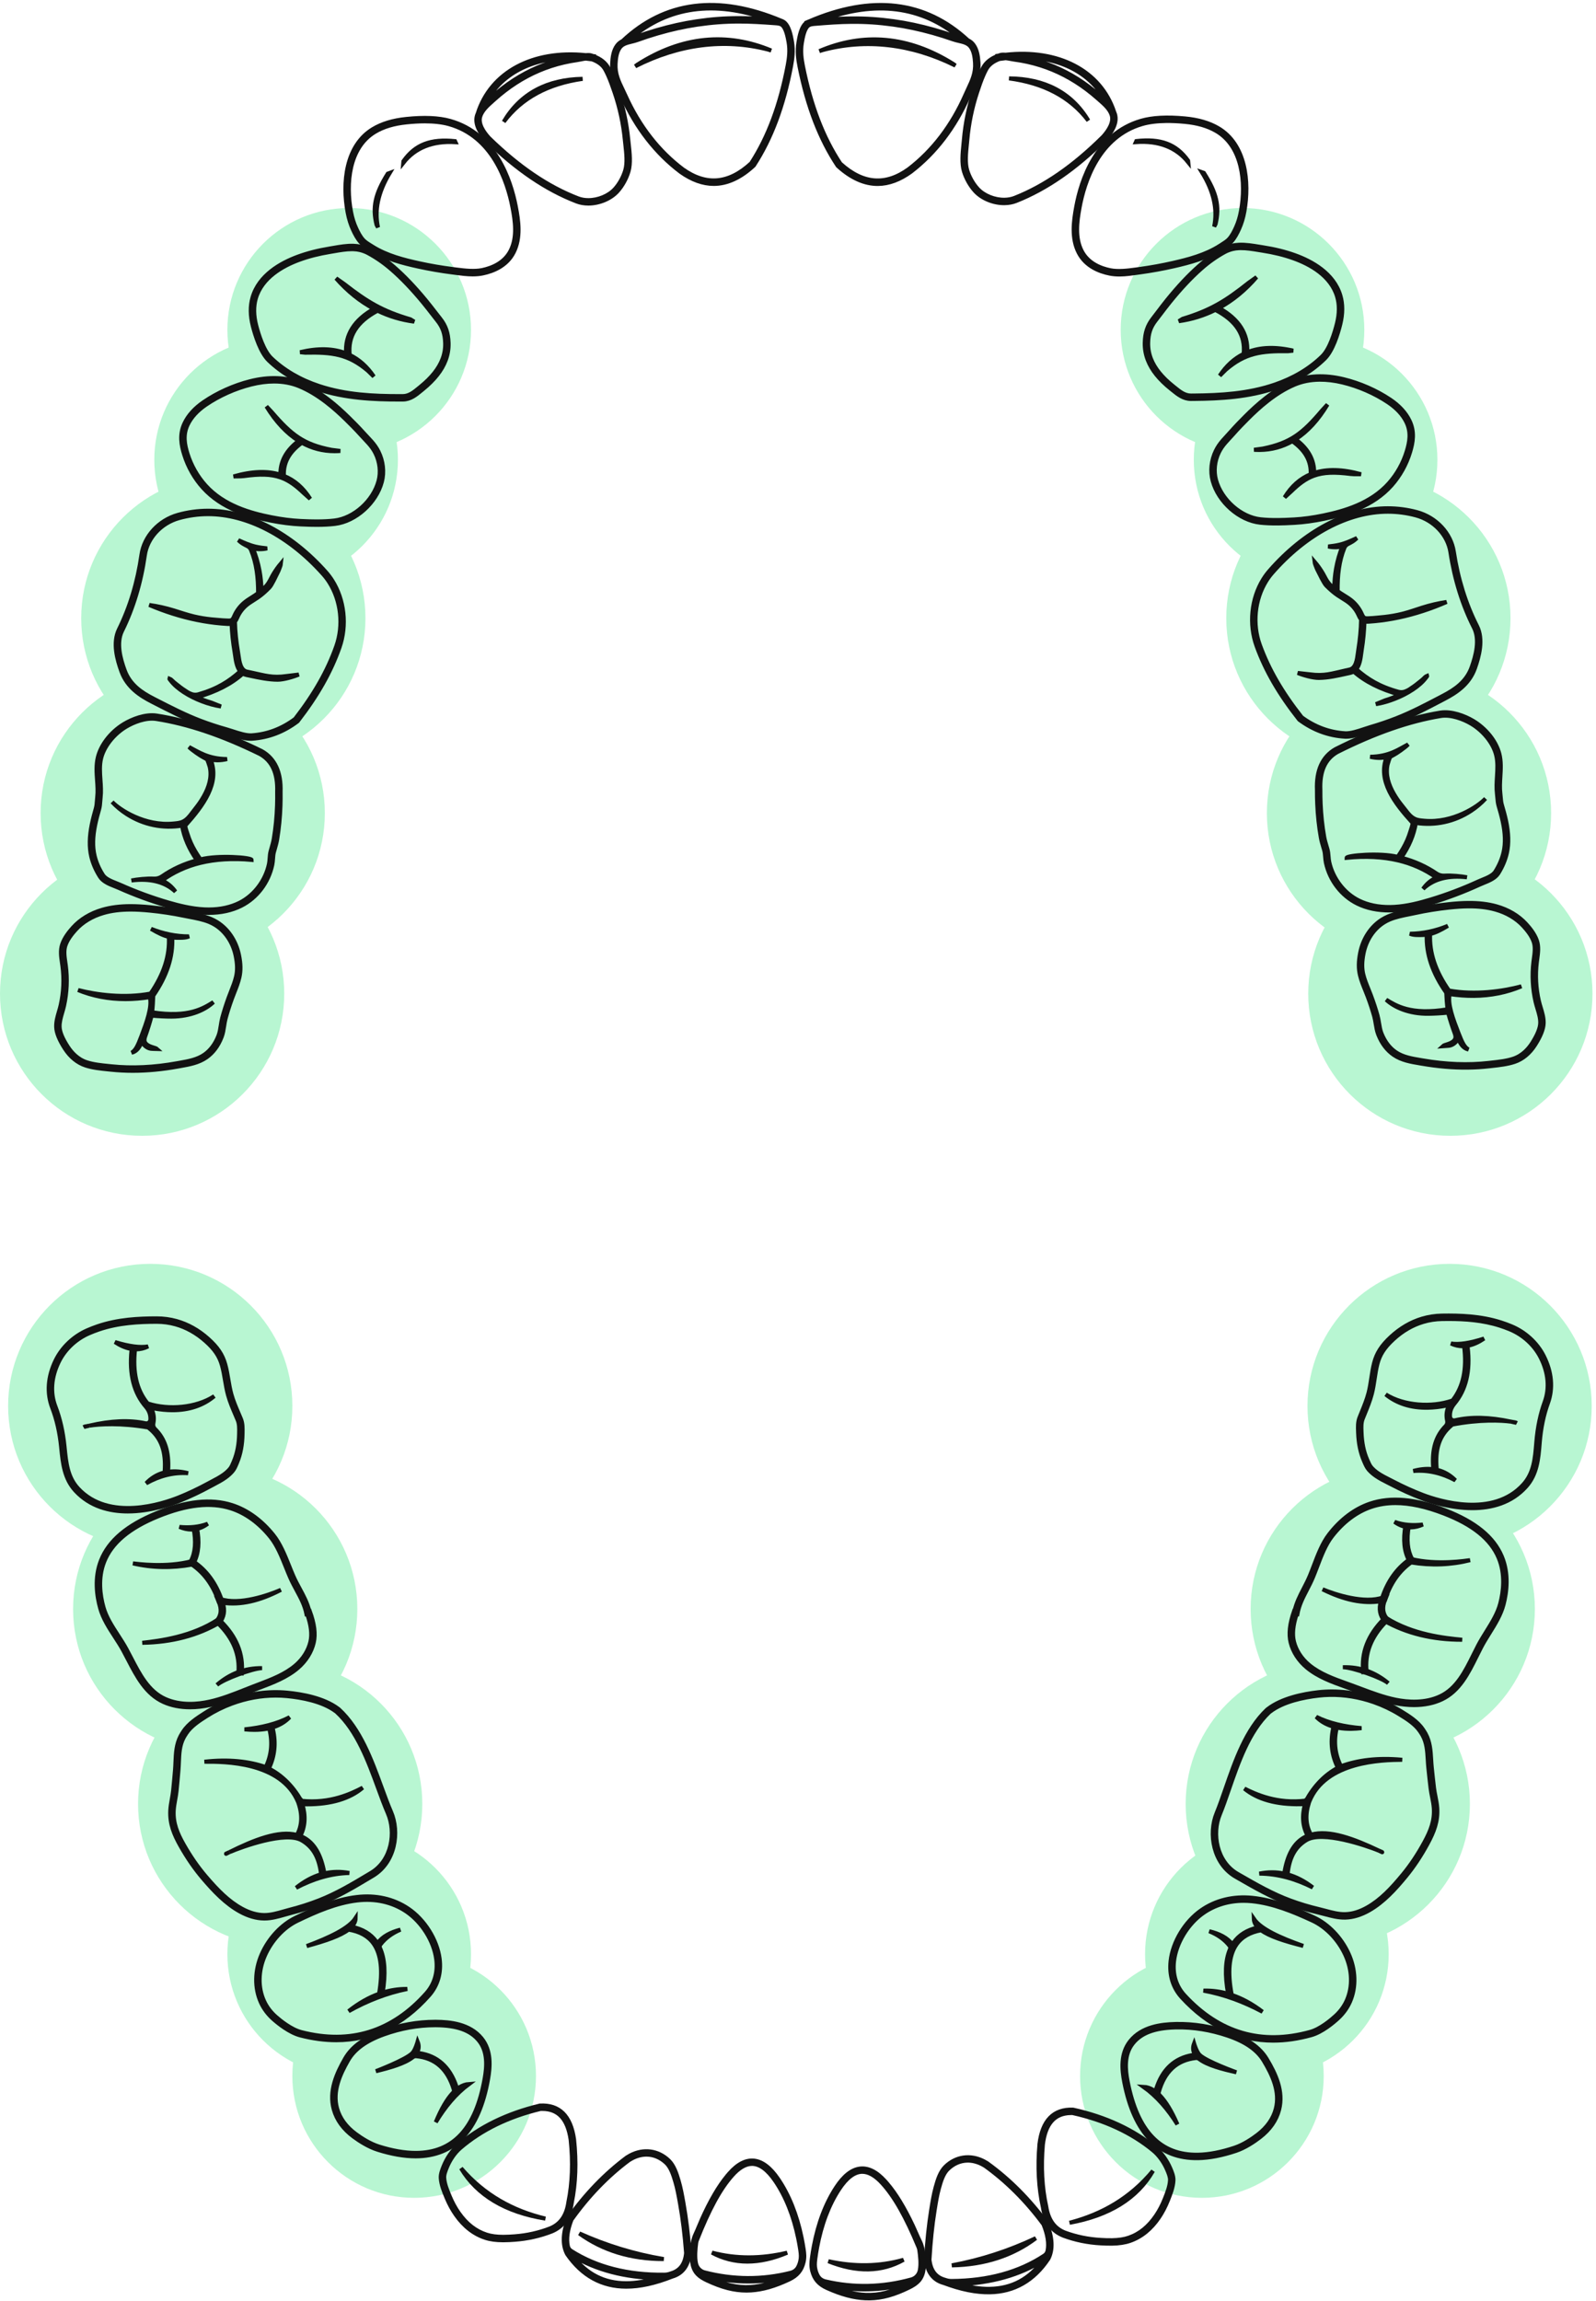 <?xml version="1.0" encoding="UTF-8"?> <svg xmlns="http://www.w3.org/2000/svg" width="410" height="591" viewBox="0 0 410 591" fill="none"><circle cx="36.509" cy="36.509" r="36.509" transform="matrix(1 0 0 -1 336.076 291.752)" fill="#B8F6D2"></circle><circle cx="36.509" cy="36.509" r="36.509" transform="matrix(1 0 0 -1 0 291.752)" fill="#B8F6D2"></circle><circle cx="36.509" cy="36.509" r="36.509" transform="matrix(1 0 0 -1 2.086 397.66)" fill="#B8F6D2"></circle><circle cx="36.509" cy="36.509" r="36.509" transform="matrix(1 0 0 -1 335.881 397.66)" fill="#B8F6D2"></circle><circle cx="36.509" cy="36.509" r="36.509" transform="matrix(1 0 0 -1 18.776 449.815)" fill="#B8F6D2"></circle><circle cx="36.509" cy="36.509" r="36.509" transform="matrix(1 0 0 -1 321.277 449.815)" fill="#B8F6D2"></circle><circle cx="36.509" cy="36.509" r="36.509" transform="matrix(1 0 0 -1 35.466 499.884)" fill="#B8F6D2"></circle><circle cx="36.509" cy="36.509" r="36.509" transform="matrix(1 0 0 -1 304.587 499.884)" fill="#B8F6D2"></circle><circle cx="36.509" cy="36.509" r="36.509" transform="matrix(1 0 0 -1 325.45 245.366)" fill="#B8F6D2"></circle><circle cx="36.509" cy="36.509" r="36.509" transform="matrix(1 0 0 -1 10.431 245.366)" fill="#B8F6D2"></circle><circle cx="36.509" cy="36.509" r="36.509" transform="matrix(1 0 0 -1 315.019 195.297)" fill="#B8F6D2"></circle><circle cx="36.509" cy="36.509" r="36.509" transform="matrix(1 0 0 -1 20.862 195.297)" fill="#B8F6D2"></circle><circle cx="31.293" cy="31.293" r="31.293" transform="matrix(1 0 0 -1 306.674 149.4)" fill="#B8F6D2"></circle><circle cx="31.293" cy="31.293" r="31.293" transform="matrix(1 0 0 -1 39.638 149.4)" fill="#B8F6D2"></circle><circle cx="31.293" cy="31.293" r="31.293" transform="matrix(1 0 0 -1 58.414 533.264)" fill="#B8F6D2"></circle><circle cx="31.293" cy="31.293" r="31.293" transform="matrix(1 0 0 -1 294.156 533.264)" fill="#B8F6D2"></circle><circle cx="31.293" cy="31.293" r="31.293" transform="matrix(1 0 0 -1 75.103 564.557)" fill="#B8F6D2"></circle><circle cx="31.293" cy="31.293" r="31.293" transform="matrix(1 0 0 -1 277.467 564.557)" fill="#B8F6D2"></circle><circle cx="31.293" cy="31.293" r="31.293" transform="matrix(1 0 0 -1 287.897 116.021)" fill="#B8F6D2"></circle><circle cx="31.293" cy="31.293" r="31.293" transform="matrix(1 0 0 -1 58.414 116.021)" fill="#B8F6D2"></circle><path d="M395.681 262.789C395.713 261.552 395.337 260.307 394.972 259.103C394.798 258.531 394.619 257.939 394.483 257.348C393.702 253.959 393.516 250.498 393.932 247.059C393.965 246.786 394.003 246.508 394.042 246.227C394.243 244.756 394.452 243.236 393.989 241.891C393.436 240.282 392.219 238.838 391.353 237.891C389.549 235.923 387.065 234.453 384.168 233.642C382.088 233.059 379.785 232.788 377.131 232.814C375.668 232.828 374.118 232.928 372.252 233.128C369.293 233.446 366.387 233.913 363.617 234.514C363.124 234.62 362.62 234.721 362.11 234.824C360.345 235.176 358.521 235.54 356.937 236.212C356.429 236.428 355.935 236.687 355.466 236.984C352.832 238.649 350.94 241.541 350.276 244.918C349.857 247.052 349.837 248.707 350.214 250.287C350.517 251.561 351.025 252.81 351.516 254.018C351.739 254.566 351.962 255.115 352.168 255.668C352.858 257.518 353.412 259.206 353.865 260.829C354.041 261.461 354.154 262.148 354.265 262.813C354.411 263.7 354.564 264.618 354.862 265.379L354.907 265.494C355.746 267.587 356.975 269.196 358.558 270.276C360.4 271.533 362.674 271.914 364.872 272.284L365.53 272.395C371.489 273.42 377.197 273.637 382.448 273.034L383.231 272.946C385.112 272.737 387.055 272.521 388.792 271.942C391.158 271.152 392.705 269.347 393.585 267.971C394.941 265.854 395.646 264.11 395.681 262.789ZM396.552 262.812C396.512 264.293 395.76 266.187 394.319 268.44C392.947 270.582 391.132 272.079 389.066 272.768C387.243 273.377 385.253 273.597 383.328 273.811L382.548 273.898C380.745 274.105 378.874 274.219 376.985 274.237C373.286 274.273 369.381 273.941 365.382 273.252L364.728 273.142C362.438 272.758 360.068 272.36 358.067 270.996C356.339 269.817 355.004 268.074 354.099 265.818L354.052 265.696C353.719 264.85 353.56 263.887 353.406 262.955C353.295 262.283 353.19 261.649 353.026 261.063C352.581 259.464 352.034 257.798 351.353 255.972C351.149 255.427 350.929 254.886 350.71 254.345C350.207 253.107 349.686 251.828 349.367 250.489C348.96 248.782 348.977 247.012 349.422 244.751C350.132 241.139 352.166 238.04 355.001 236.247C355.509 235.927 356.046 235.645 356.597 235.412C358.264 234.705 360.132 234.331 361.938 233.97C362.444 233.869 362.943 233.769 363.432 233.663C366.233 233.056 369.169 232.584 372.159 232.262C374.054 232.059 375.631 231.957 377.123 231.943C379.86 231.917 382.242 232.199 384.404 232.804C387.457 233.659 390.082 235.214 391.995 237.303C392.914 238.307 394.207 239.845 394.813 241.607C395.343 243.149 395.12 244.774 394.905 246.345C394.867 246.621 394.829 246.894 394.797 247.164C394.393 250.502 394.572 253.863 395.331 257.153C395.461 257.715 395.636 258.293 395.805 258.851C396.189 260.121 396.587 261.434 396.552 262.812Z" fill="#121212" stroke="#121212" stroke-width="1.043"></path><path d="M372.221 254.444C368.745 249.485 367.165 244.728 367.388 239.922C368.66 239.616 369.928 239.036 371.944 237.821C368.776 239.126 365.533 239.812 362.212 239.854C363.087 240.281 364.752 240.182 365.399 240.176C365.771 240.172 366.144 240.137 366.516 240.085C366.336 245.038 367.97 249.923 371.538 254.996C371.598 256.41 371.693 257.863 371.872 259.254C362.322 260.854 358.524 258.242 356.099 256.797C358.167 258.736 361.952 260.457 366.934 260.408C368.459 260.394 370.15 260.294 371.996 260.116C372.567 262.171 373.154 263.933 373.716 265.453C373.922 266.012 374.017 266.625 373.675 267.113C372.914 268.201 371.094 268.275 370.613 268.737C370.63 268.736 371.847 268.652 371.864 268.652C373.042 268.64 373.954 267.912 374.618 266.82C375.134 268.123 375.887 269.296 377.235 269.587C376.22 269.009 375.652 267.879 374.665 265.329C373.388 262.034 371.77 257.851 372.426 255.353C374.555 255.671 376.633 255.826 378.653 255.807C382.997 255.765 387.075 254.948 390.835 253.36C386.129 254.623 378.969 255.657 372.221 254.444Z" fill="#121212" stroke="#121212" stroke-width="1.043"></path><path d="M386.029 210.978C385.73 209.58 385.332 208.191 384.981 206.999C384.77 206.275 384.712 205.569 384.655 204.887C384.63 204.581 384.605 204.273 384.565 203.958C384.377 202.449 384.471 200.921 384.562 199.444C384.682 197.494 384.795 195.653 384.321 193.827C383.612 191.092 381.433 188.221 378.637 186.332C376.903 185.161 373.905 183.804 371.16 183.83C370.798 183.834 370.45 183.863 370.125 183.916C361.956 185.268 353.246 188.304 343.498 193.199C340.4 194.978 338.984 198.16 339.192 202.918C339.185 204.118 339.206 205.301 339.255 206.455C339.379 209.379 339.689 212.249 340.174 214.988C340.318 215.803 340.54 216.549 340.776 217.338C340.857 217.609 340.937 217.882 341.017 218.16C341.189 218.769 341.242 219.402 341.292 220.015C341.334 220.52 341.374 220.996 341.475 221.456C342.411 225.698 345.331 229.483 349.096 231.334C351.392 232.463 354.08 233.021 357.086 232.993C357.447 232.989 357.808 232.977 358.168 232.956C361.541 232.768 364.874 231.869 367.4 231.107C371.59 229.844 375.739 228.274 379.731 226.443C380.056 226.294 380.413 226.149 380.783 225.997C382.071 225.474 383.532 224.88 384.168 223.859C385.182 222.239 385.885 220.565 386.26 218.885C386.77 216.601 386.697 214.088 386.029 210.978ZM387.111 219.075C386.713 220.851 385.972 222.616 384.908 224.32C384.121 225.579 382.522 226.231 381.111 226.804C380.753 226.95 380.407 227.09 380.093 227.234C376.067 229.082 371.88 230.665 367.651 231.941C365.079 232.717 361.683 233.632 358.217 233.825C357.844 233.847 357.469 233.859 357.094 233.862C353.951 233.893 351.13 233.305 348.712 232.115C344.655 230.12 341.631 226.205 340.625 221.643C340.511 221.126 340.466 220.598 340.424 220.086C340.376 219.489 340.328 218.925 340.179 218.397C340.101 218.124 340.02 217.855 339.942 217.587C339.709 216.809 339.469 216.004 339.317 215.14C338.824 212.363 338.511 209.453 338.386 206.492C338.335 205.324 338.314 204.127 338.321 202.935C338.102 197.914 339.705 194.373 343.086 192.433C352.935 187.487 361.726 184.423 369.983 183.057C370.351 182.996 370.744 182.963 371.152 182.959C374.096 182.932 377.286 184.37 379.124 185.611C382.134 187.643 384.392 190.633 385.164 193.608C385.673 195.569 385.55 197.566 385.43 199.497C385.342 200.935 385.25 202.421 385.43 203.85C385.47 204.178 385.497 204.498 385.523 204.815C385.578 205.484 385.63 206.115 385.817 206.753C386.171 207.961 386.575 209.368 386.881 210.795C387.566 213.989 387.641 216.697 387.111 219.075Z" fill="#121212" stroke="#121212" stroke-width="1.043"></path><path d="M365.879 210.828C365.078 210.755 364.258 210.705 363.525 210.371C362.522 209.913 361.801 209.053 361.153 208.189C360.471 207.281 359.712 206.419 359.069 205.486C357.633 203.399 356.386 200.988 356.283 198.407C356.256 197.728 356.311 197.047 356.457 196.382C356.495 196.207 357.064 194.359 357.173 194.408C357.173 194.408 357.935 193.953 358.132 193.864C358.573 193.665 361.073 191.972 361.73 191.214C359.36 192.448 356.946 194.306 351.995 194.397C352.845 194.597 353.674 194.693 354.481 194.685C355.071 194.68 355.647 194.609 356.213 194.493C353.818 200.554 358.307 206.344 362.845 211.334C363.039 211.547 362.424 213.233 362.338 213.524C362.107 214.307 361.825 215.076 361.5 215.825C360.841 217.339 359.993 218.744 359.059 220.102C354.481 218.964 345.94 219.73 345.937 220.35C350.777 219.865 355.226 220.087 359.153 221.011C362.793 221.868 366.102 223.361 369.011 225.44C367.678 226.021 366.529 226.966 365.57 228.324C368.362 225.677 372.203 224.82 376.854 225.347C375.406 225.064 372.813 224.819 371.106 224.93C370.366 224.978 369.624 224.79 369.011 224.373C366.3 222.528 363.264 221.171 359.961 220.323C361.979 217.401 363.213 214.465 363.719 211.384C368.676 212.152 373.644 211.073 377.858 208.313C379.238 207.409 380.51 206.338 381.625 205.123C379.727 207.128 373.307 211.493 365.879 210.828Z" fill="#121212" stroke="#121212" stroke-width="1.043"></path><path d="M356.529 131.436C358.962 131.436 361.393 131.758 363.753 132.394C368.379 133.638 371.939 137.436 372.61 141.846C373.685 148.915 375.715 155.426 378.642 161.196C380.237 164.342 379.082 168.497 378.076 171.349C376.738 175.136 373.755 177.124 370.731 178.708L369.943 179.121C366.308 181.028 362.549 183 358.717 184.499C356.546 185.348 354.311 186.108 352.074 186.758C351.59 186.899 351.054 187.079 350.489 187.268C348.855 187.819 346.99 188.437 345.569 188.365C341.54 188.13 337.777 186.742 334.383 184.241C329.318 177.812 325.905 171.915 323.644 165.686C321.691 160.308 322.317 154.008 325.278 149.243C325.733 148.511 326.245 147.816 326.8 147.181C335.53 137.175 346.366 131.436 356.529 131.436ZM345.827 189.242C347.352 189.242 349.167 188.632 350.767 188.093C351.318 187.908 351.843 187.731 352.317 187.594C354.579 186.937 356.839 186.169 359.035 185.31C362.911 183.794 366.691 181.81 370.347 179.892L371.135 179.479C374.164 177.892 377.455 175.719 378.896 171.639C379.956 168.636 381.165 164.245 379.418 160.802C376.534 155.115 374.532 148.693 373.469 141.714C372.747 136.97 368.933 132.886 363.979 131.552C361.545 130.898 359.039 130.565 356.529 130.565C346.115 130.565 335.04 136.413 326.144 146.609C325.559 147.28 325.019 148.011 324.539 148.783C321.44 153.769 320.783 160.36 322.825 165.983C325.125 172.317 328.592 178.305 333.736 184.826L333.819 184.906C337.363 187.531 341.299 188.988 345.518 189.233C345.619 189.239 345.722 189.242 345.827 189.242Z" fill="#121212" stroke="#121212" stroke-width="1.043"></path><path d="M359.207 177.693C354.351 176.354 351.321 174.45 348.411 171.906C349.298 170.841 349.522 169.14 349.698 167.787C349.736 167.487 349.773 167.205 349.814 166.952C350.21 164.53 350.442 162.065 350.518 159.617C350.771 159.683 351.027 159.706 351.26 159.703C351.412 159.702 351.552 159.693 351.676 159.685C353.716 159.547 355.746 159.294 357.757 158.926C359.843 158.546 361.906 158.047 363.938 157.443C366.047 156.818 368.121 156.08 370.157 155.245C370.655 155.04 371.146 154.811 371.648 154.615C371.138 154.738 370.599 154.789 370.081 154.889C369.55 154.99 369.021 155.102 368.494 155.225C367.44 155.47 366.396 155.757 365.365 156.084C363.636 156.632 361.938 157.246 360.174 157.684C358.69 158.052 357.182 158.305 355.663 158.477C355.034 158.548 354.405 158.607 353.775 158.659C353.062 158.718 352.336 158.809 351.62 158.817C351.191 158.843 350.787 158.855 350.501 158.685C350.189 158.501 350.009 158.104 349.819 157.684L349.748 157.531C349.156 156.255 348.266 155.111 347.172 154.225C346.563 153.732 345.898 153.321 345.254 152.924C344.702 152.583 344.15 152.243 343.63 151.845C343.583 147.816 343.978 144.154 345.365 140.713C345.535 140.295 345.86 139.962 346.262 139.757C346.68 139.545 347.098 139.328 347.495 139.078C347.893 138.826 348.233 138.515 348.586 138.206C347.155 138.864 345.713 139.524 344.184 139.901C343.21 140.139 342.212 140.26 341.216 140.38C341.87 140.543 342.527 140.578 343.198 140.572C343.751 140.566 344.317 140.465 344.879 140.305C344.797 140.328 344.65 140.883 344.615 140.974C344.527 141.208 344.442 141.442 344.359 141.679C344.195 142.152 344.043 142.629 343.904 143.111C343.624 144.085 343.396 145.073 343.221 146.07C343.077 146.892 342.967 147.721 342.891 148.552C342.853 148.969 342.824 149.387 342.802 149.804C342.791 150.015 342.782 150.226 342.776 150.437C342.77 150.641 342.805 150.895 342.752 151.089C342.497 150.983 342.245 150.716 342.04 150.531C341.806 150.32 341.586 150.093 341.381 149.854C340.748 149.115 340.394 148.267 339.917 147.435C339.409 146.55 338.836 145.703 338.203 144.902C338.039 144.695 337.87 144.489 337.698 144.288C337.752 144.775 337.976 145.25 338.15 145.712C338.281 146.06 338.425 146.399 338.609 146.723C338.882 147.199 339.205 147.953 339.561 148.608C339.994 149.401 340.368 150.087 340.714 150.436C341.749 151.476 342.672 152.264 343.621 152.913C344.005 153.175 344.401 153.42 344.797 153.665C345.446 154.065 346.059 154.443 346.624 154.901C347.615 155.704 348.423 156.74 348.958 157.897L349.026 158.045C349.199 158.424 349.389 158.84 349.71 159.161L349.665 159.16C349.607 161.711 349.369 164.285 348.955 166.812C348.912 167.073 348.874 167.365 348.834 167.675C348.605 169.441 348.32 171.638 346.688 171.992L345.659 172.22C342.068 173.02 340.186 173.713 336.525 173.216L333.379 172.866C334.747 173.437 337.278 174.154 338.796 174.139C341.147 174.117 343.589 173.572 345.849 173.069L346.873 172.843C347.207 172.771 347.494 172.645 347.748 172.485C350.723 175.117 354.624 177.07 359.618 178.452C358.235 179.047 357.571 179.354 355.822 179.901L353.45 180.876C355.111 180.607 356.738 180.125 358.302 179.512C359.924 178.876 361.495 178.088 362.946 177.122C364.229 176.268 365.455 175.26 366.376 174.013C366.443 173.922 366.671 173.681 366.635 173.579C366.214 173.739 365.856 174.178 365.526 174.48C365.107 174.865 364.745 175.105 364.374 175.416C363.634 176.039 362.854 176.564 362.044 177.096C361.777 177.271 361.375 177.467 360.97 177.621C360.41 177.834 359.785 177.852 359.207 177.693Z" fill="#121212" stroke="#121212" stroke-width="1.043"></path><path d="M361.291 108.409C360.371 106.524 358.797 104.825 356.611 103.361C353.168 101.052 349.006 99.235 344.894 98.245C342.844 97.752 340.855 97.51 338.982 97.528C336.646 97.55 334.482 97.978 332.55 98.796C327.519 100.929 323.307 104.801 320.577 107.527C319.495 108.608 318.08 110.046 316.723 111.588C316.435 111.915 316.134 112.239 315.831 112.565C315.132 113.317 314.409 114.095 313.847 114.929C313.58 115.324 313.337 115.744 313.125 116.179C312.026 118.427 311.755 121.029 312.383 123.318C313.779 128.419 318.796 132.844 323.805 133.391C325.15 133.538 326.643 133.601 328.37 133.585C329.556 133.574 330.819 133.527 332.467 133.433C334.82 133.299 337.351 132.953 339.991 132.403C345.395 131.28 352.191 129.321 356.828 124.095C358.9 121.761 360.48 118.925 361.396 115.895C362.102 113.566 362.577 111.047 361.291 108.409ZM362.23 116.148C361.276 119.297 359.633 122.245 357.48 124.673C352.673 130.09 345.703 132.105 340.168 133.256C337.486 133.813 334.912 134.165 332.516 134.302C330.855 134.397 329.579 134.444 328.378 134.456C326.617 134.472 325.09 134.407 323.71 134.257C318.373 133.673 313.027 128.97 311.543 123.549C310.86 121.057 311.152 118.232 312.343 115.796C312.573 115.325 312.837 114.869 313.125 114.441C313.726 113.552 314.472 112.748 315.194 111.972C315.491 111.653 315.787 111.334 316.07 111.013C317.443 109.452 318.871 108.001 319.962 106.912C322.744 104.134 327.04 100.186 332.212 97.994C335.863 96.446 340.305 96.245 345.099 97.399C349.307 98.412 353.568 100.273 357.096 102.638C359.41 104.189 361.085 106.002 362.073 108.028C363.492 110.935 362.987 113.649 362.23 116.148Z" fill="#121212" stroke="#121212" stroke-width="1.043"></path><path d="M337.6 121.487C337.643 118.118 336.034 115.215 332.812 112.841C335.867 110.893 338.613 107.917 341.023 103.905L339.633 105.422C334.673 111.309 331.531 113.788 324.429 115.225L322.158 115.536C322.659 115.569 323.156 115.584 323.646 115.579C326.638 115.551 329.425 114.798 332.001 113.337C335.325 115.678 336.863 118.456 336.703 121.808C333.987 122.92 331.766 124.903 330.003 127.764L331.747 126.172C333.694 124.268 335.416 123.007 337.353 122.265C337.353 122.265 337.565 122.221 337.567 122.189C340.042 121.298 342.884 121.231 346.998 121.754C347.26 121.787 347.53 121.806 347.794 121.808L349.633 121.816C344.897 120.508 340.909 120.403 337.6 121.487Z" fill="#121212" stroke="#121212" stroke-width="1.043"></path><path d="M323.277 64.22L324.21 64.37C327.225 64.837 329.871 65.487 332.301 66.357C336.517 67.867 341.882 70.791 343.486 76.142C344.101 78.19 344.091 80.525 343.458 83.085C342.879 85.422 341.619 89.626 339.673 91.524C336.414 94.704 332.294 97.157 327.432 98.817C320.575 101.156 313.458 101.537 306.789 101.601H306.788L305.962 101.607C304.33 101.616 303.078 100.603 301.752 99.53L301.362 99.215C298.474 96.91 296.611 94.6 295.664 92.151C295.159 90.842 294.918 89.475 294.949 88.085C295.001 85.684 295.552 84.022 296.849 82.351C297.305 81.765 297.753 81.173 298.203 80.582C298.952 79.595 299.699 78.609 300.479 77.644C303.281 74.177 305.922 71.359 308.554 69.027C310.455 67.343 312.414 65.953 314.545 64.778C315.174 64.431 315.877 64.16 316.63 63.972C317.135 63.847 317.698 63.77 318.302 63.744C318.434 63.739 318.567 63.735 318.701 63.734C320.207 63.719 321.768 63.974 323.277 64.22ZM327.713 99.64C332.699 97.938 336.928 95.417 340.281 92.147C342.381 90.098 343.702 85.721 344.304 83.294C344.975 80.582 344.979 78.091 344.32 75.892C342.611 70.193 337 67.115 332.594 65.537C330.113 64.649 327.414 63.986 324.343 63.51L323.418 63.362C321.809 63.099 319.968 62.795 318.264 62.875C317.601 62.903 316.98 62.989 316.42 63.128C315.594 63.334 314.821 63.632 314.125 64.016C311.937 65.222 309.926 66.649 307.977 68.376C305.308 70.74 302.635 73.592 299.802 77.097C299.017 78.068 298.263 79.062 297.509 80.056C297.062 80.644 296.615 81.233 296.162 81.817C294.758 83.626 294.135 85.495 294.078 88.066C294.045 89.569 294.305 91.05 294.853 92.465C295.856 95.061 297.807 97.492 300.819 99.895L301.205 100.206C302.591 101.329 304.024 102.488 305.966 102.477L306.796 102.472C306.796 102.472 306.796 102.472 306.797 102.472C313.54 102.407 320.74 102.019 327.713 99.64Z" fill="#121212" stroke="#121212" stroke-width="1.043"></path><path d="M320.4 90.489C320.686 85.745 318.244 81.927 313.139 79.115C316.659 77.2 319.892 74.553 322.803 71.177L320.749 72.651C314.813 77.378 310.929 79.727 303.807 81.898L302.835 82.503C306.147 82.043 309.278 81.072 312.214 79.603C317.584 82.388 319.966 86.09 319.488 90.898C317.086 92.079 315.038 93.939 313.334 96.513L314.869 94.987C319.863 90.67 323.957 90.13 330.927 90.209L332.206 90.069C327.599 89.018 323.686 89.159 320.4 90.489Z" fill="#121212" stroke="#121212" stroke-width="1.043"></path><path d="M304.328 31.294C307.616 31.602 310.282 32.377 312.48 33.663C319.168 37.577 320.133 46.821 318.807 54.168C318.524 55.736 318.104 57.125 317.523 58.411C317.068 59.422 316.5 60.567 315.742 61.404C315.259 61.94 314.544 62.392 313.853 62.828L313.423 63.102C309.729 65.493 305.285 66.641 301.41 67.529C298.575 68.177 295.669 68.706 292.771 69.101L291.894 69.222C289.626 69.544 287.174 69.805 285.251 69.424C282.795 68.936 279.524 67.686 277.885 64.5C276.109 61.048 276.668 56.908 277.331 53.298C278.547 46.683 282.251 35.1 293.398 31.863C295.118 31.364 297.209 31.098 299.615 31.075C301.055 31.062 302.641 31.136 304.328 31.294ZM292.015 70.085L292.888 69.963C295.811 69.566 298.745 69.032 301.606 68.377C305.552 67.473 310.084 66.301 313.896 63.833L314.317 63.564C315.023 63.119 315.825 62.613 316.389 61.988C317.226 61.062 317.833 59.841 318.317 58.77C318.928 57.417 319.368 55.963 319.665 54.323C321.043 46.687 319.995 37.052 312.921 32.912C310.609 31.56 307.825 30.747 304.41 30.427C299.79 29.992 296.015 30.196 293.156 31.027C281.559 34.394 277.727 46.327 276.475 53.141C275.785 56.892 275.209 61.202 277.111 64.898C278.909 68.393 282.438 69.753 285.081 70.278C285.893 70.439 286.751 70.513 287.706 70.504C289.152 70.49 290.608 70.284 292.015 70.085Z" fill="#121212" stroke="#121212" stroke-width="1.043"></path><path d="M305.255 41.679C302.192 37.855 297.692 36.077 291.801 36.501L291.92 36.236C298.139 35.553 302.114 36.962 305.216 41.278L305.255 41.679Z" fill="#121212" stroke="#121212" stroke-width="1.043"></path><path d="M312.276 57.533L311.912 58.21C312.817 53.779 311.821 49.189 308.768 44.244L309.267 44.422C312.559 49.575 313.343 53.014 312.276 57.533Z" fill="#121212" stroke="#121212" stroke-width="1.043"></path><path d="M285.597 29.592C285.114 28 283.668 26.742 282.392 25.631L281.912 25.213C278.374 22.085 274.519 19.642 270.455 17.952C268.372 17.085 266.189 16.397 263.966 15.906C262.844 15.658 261.683 15.454 260.517 15.3C260.274 15.268 259.981 15.212 259.661 15.152C259.24 15.072 258.784 14.987 258.356 14.94C257.808 15.002 257.258 15.069 256.701 15.156C255.098 15.761 253.972 16.641 253.357 17.783C253.117 18.23 252.878 18.72 252.649 19.238C252.023 20.654 251.512 22.165 251 23.718C249.698 27.672 248.853 31.782 248.491 35.932C248.457 36.312 248.417 36.712 248.375 37.126C248.151 39.345 247.897 41.861 248.464 43.746C248.986 45.485 250.009 47.283 251.198 48.555C252.789 50.257 255.463 51.34 258.01 51.316C258.982 51.307 259.885 51.14 260.694 50.82C268.387 47.772 275.812 42.631 283.393 35.101C284.705 33.642 286.169 31.484 285.597 29.592ZM262.335 14.699C262.948 14.805 263.557 14.924 264.154 15.056C266.426 15.557 268.659 16.262 270.789 17.148C274.943 18.876 278.878 21.369 282.489 24.56L282.962 24.974C283.316 25.283 283.683 25.602 284.041 25.937C280.214 18.718 272.255 14.627 262.335 14.699ZM284.022 35.7C276.34 43.333 268.82 48.538 261.014 51.629C260.106 51.989 259.097 52.176 258.018 52.186C255.239 52.214 252.312 51.021 250.562 49.149C249.285 47.784 248.189 45.857 247.63 43.995C247.014 41.946 247.277 39.339 247.509 37.039C247.551 36.628 247.591 36.232 247.624 35.856C247.991 31.639 248.85 27.463 250.174 23.445C250.692 21.871 251.211 20.338 251.853 18.886C252.091 18.347 252.339 17.837 252.59 17.37C253.29 16.072 254.522 15.073 256.253 14.392L256.244 14.338C256.33 14.324 256.413 14.319 256.499 14.305C256.651 14.248 256.801 14.191 256.962 14.14C257.311 14.027 257.793 14.023 258.312 14.069C271.887 12.545 282.722 18.176 286.218 28.78L286.217 28.781C286.296 28.963 286.371 29.148 286.429 29.34C287.12 31.621 285.501 34.058 284.022 35.7Z" fill="#121212" stroke="#121212" stroke-width="1.043"></path><path d="M259.229 20.137C268.07 21.316 274.912 24.843 279.589 30.985C275.215 23.683 268.24 20.206 259.229 20.137Z" fill="#121212" stroke="#121212" stroke-width="1.043"></path><path d="M250.486 16.167C250.4 14.711 250.19 13.072 249.306 11.944C248.604 11.049 247.498 10.791 246.328 10.518C245.839 10.404 245.334 10.287 244.855 10.118C243.125 9.511 241.37 8.957 239.64 8.471C236.161 7.495 232.741 6.77 229.476 6.318C225.741 5.799 222.316 5.574 218.698 5.608C215.745 5.636 212.922 5.829 209.327 6.13C208.755 6.179 208.165 6.228 207.726 6.517C206.616 7.247 206.189 9.791 205.984 11.013C205.619 13.193 205.92 15.248 206.263 16.972C208.275 27.098 211.42 35.295 215.877 42.032C221.678 47.301 227.5 47.761 233.474 43.424C239.658 38.676 244.567 32.242 248.055 24.309C248.28 23.796 248.51 23.304 248.736 22.822C249.759 20.638 250.642 18.753 250.486 16.167ZM211.177 5.108C213.916 4.895 216.26 4.761 218.689 4.738C222.352 4.703 225.817 4.931 229.596 5.455C232.899 5.914 236.358 6.647 239.876 7.633C241.623 8.124 243.396 8.683 245.143 9.296C245.578 9.449 246.038 9.557 246.526 9.67C246.526 9.67 246.526 9.671 246.527 9.671C236.819 1.556 224.953 0.015 211.177 5.108ZM249.524 23.191C249.301 23.667 249.074 24.152 248.851 24.66C245.304 32.728 240.306 39.276 233.995 44.121C231.168 46.174 228.332 47.224 225.558 47.251C222.109 47.284 218.641 45.732 215.251 42.639L215.181 42.558C210.645 35.717 207.449 27.402 205.409 17.142C205.051 15.341 204.737 13.187 205.125 10.873C205.368 9.423 205.82 6.73 207.248 5.789C207.424 5.674 207.609 5.59 207.798 5.523L207.797 5.522C223.943 -1.437 237.675 0.181 248.614 10.328C249.127 10.576 249.6 10.909 249.991 11.407C251.023 12.723 251.26 14.525 251.355 16.114C251.524 18.921 250.553 20.995 249.524 23.191Z" fill="#121212" stroke="#121212" stroke-width="1.043"></path><path d="M210.48 13.131L211.347 12.855C222.465 9.889 234.139 11.232 245.445 16.848L244.933 16.465C233.326 9.162 221.684 8.319 210.48 13.131Z" fill="#121212" stroke="#121212" stroke-width="1.043"></path><path d="M17.453 268.948C18.346 270.315 19.909 272.106 22.283 272.873C24.025 273.436 25.971 273.633 27.853 273.823L28.637 273.903C33.894 274.457 39.6 274.186 45.548 273.103L46.204 272.986C48.399 272.596 50.67 272.192 52.499 270.918C54.072 269.823 55.286 268.202 56.104 266.101L56.148 265.985C56.439 265.222 56.583 264.303 56.721 263.414C56.825 262.749 56.933 262.06 57.102 261.427C57.539 259.8 58.077 258.106 58.749 256.25C58.95 255.694 59.168 255.144 59.386 254.593C59.865 253.38 60.361 252.127 60.652 250.851C61.013 249.267 60.978 247.611 60.539 245.483C59.842 242.111 57.922 239.238 55.274 237.598C54.801 237.305 54.305 237.051 53.796 236.841C52.205 236.184 50.377 235.837 48.609 235.501C48.098 235.404 47.593 235.308 47.1 235.206C44.323 234.631 41.413 234.192 38.451 233.902C36.582 233.72 35.031 233.635 33.57 233.635C30.915 233.635 28.615 233.927 26.54 234.531C23.651 235.37 21.18 236.862 19.396 238.848C18.539 239.803 17.336 241.258 16.798 242.872C16.348 244.222 16.572 245.74 16.787 247.209C16.829 247.489 16.869 247.767 16.905 248.04C17.353 251.475 17.202 254.939 16.453 258.334C16.323 258.927 16.149 259.52 15.981 260.095C15.627 261.302 15.263 262.55 15.307 263.786C15.354 265.107 16.076 266.843 17.453 268.948ZM15.145 259.85C15.309 259.29 15.478 258.71 15.602 258.147C16.33 254.85 16.477 251.488 16.041 248.154C16.006 247.884 15.967 247.611 15.925 247.335C15.695 245.767 15.457 244.144 15.972 242.597C16.561 240.829 17.839 239.279 18.749 238.266C20.642 236.159 23.252 234.579 26.297 233.695C28.453 233.069 30.831 232.764 33.57 232.764C35.061 232.764 36.639 232.851 38.536 233.036C41.529 233.329 44.469 233.772 47.276 234.353C47.765 234.455 48.266 234.55 48.773 234.646C50.582 234.99 52.454 235.345 54.127 236.036C54.681 236.264 55.22 236.541 55.731 236.857C58.583 238.622 60.646 241.703 61.391 245.307C61.858 247.564 61.891 249.334 61.501 251.044C61.195 252.386 60.686 253.671 60.195 254.913C59.98 255.456 59.766 255.999 59.568 256.546C58.905 258.379 58.373 260.049 57.943 261.652C57.785 262.241 57.686 262.875 57.581 263.548C57.435 264.482 57.286 265.446 56.962 266.295L56.915 266.417C56.032 268.682 54.714 270.437 52.997 271.633C51.009 273.016 48.644 273.437 46.356 273.843L45.705 273.96C41.712 274.687 37.81 275.055 34.111 275.055C32.222 275.055 30.349 274.959 28.545 274.769L27.765 274.689C25.838 274.494 23.845 274.292 22.016 273.701C19.945 273.032 18.114 271.553 16.723 269.424C15.26 267.185 14.49 265.298 14.437 263.817C14.388 262.44 14.773 261.123 15.145 259.85Z" fill="#121212" stroke="#121212" stroke-width="1.043"></path><path d="M38.679 255.219C42.109 250.227 43.642 245.455 43.373 240.651C42.098 240.359 40.825 239.789 38.798 238.593C41.978 239.869 45.227 240.524 48.549 240.534C47.678 240.969 46.012 240.886 45.365 240.886C44.993 240.886 44.62 240.855 44.248 240.806C44.474 245.757 42.887 250.658 39.368 255.764C39.322 257.179 39.24 258.632 39.074 260.024C48.639 261.534 52.412 258.886 54.823 257.418C52.773 259.376 49.006 261.133 44.023 261.133C42.498 261.133 40.806 261.049 38.958 260.889C38.408 262.949 37.837 264.716 37.29 266.242C37.089 266.802 37 267.417 37.346 267.901C38.118 268.982 39.938 269.038 40.424 269.496C40.407 269.496 39.19 269.423 39.172 269.423C37.995 269.423 37.075 268.703 36.401 267.617C35.897 268.925 35.156 270.106 33.81 270.409C34.82 269.822 35.377 268.686 36.34 266.127C37.584 262.82 39.163 258.622 38.483 256.131C36.357 256.468 34.28 256.643 32.261 256.643C27.917 256.643 23.831 255.865 20.056 254.313C24.773 255.532 31.943 256.496 38.679 255.219Z" fill="#121212" stroke="#121212" stroke-width="1.043"></path><path d="M24.291 219.793C24.683 221.469 25.402 223.136 26.43 224.747C27.078 225.761 28.544 226.342 29.837 226.853C30.208 227 30.567 227.142 30.894 227.288C34.902 229.081 39.066 230.61 43.268 231.835C45.801 232.572 49.142 233.439 52.517 233.595C52.877 233.612 53.239 233.621 53.599 233.621C56.606 233.621 59.288 233.037 61.573 231.886C65.32 229.999 68.204 226.186 69.1 221.935C69.197 221.475 69.232 220.998 69.269 220.493C69.313 219.88 69.36 219.246 69.527 218.636C69.603 218.358 69.681 218.083 69.76 217.812C69.987 217.019 70.203 216.272 70.339 215.455C70.797 212.712 71.08 209.839 71.176 206.914C71.214 205.76 71.224 204.577 71.205 203.377C71.367 198.618 69.922 195.449 66.807 193.7C57.012 188.898 48.273 185.945 40.092 184.671C39.767 184.621 39.419 184.595 39.057 184.595C36.312 184.595 33.326 185.982 31.604 187.169C28.826 189.084 26.675 191.977 25.991 194.717C25.534 196.549 25.666 198.388 25.804 200.336C25.91 201.813 26.019 203.339 25.844 204.85C25.807 205.166 25.786 205.474 25.763 205.78C25.713 206.463 25.662 207.169 25.457 207.895C25.118 209.091 24.733 210.483 24.447 211.883C23.809 215.001 23.759 217.514 24.291 219.793ZM23.594 211.709C23.886 210.279 24.276 208.868 24.619 207.657C24.8 207.017 24.846 206.386 24.894 205.717C24.917 205.4 24.941 205.078 24.979 204.75C25.145 203.319 25.038 201.834 24.936 200.398C24.798 198.467 24.657 196.472 25.146 194.507C25.89 191.524 28.119 188.513 31.109 186.452C32.935 185.194 36.112 183.725 39.057 183.725C39.464 183.725 39.858 183.754 40.227 183.811C48.495 185.098 57.315 188.078 67.212 192.929C70.61 194.837 72.248 198.362 72.076 203.385C72.094 204.577 72.085 205.774 72.046 206.943C71.949 209.906 71.662 212.818 71.198 215.598C71.053 216.464 70.82 217.271 70.596 218.052C70.519 218.321 70.441 218.591 70.366 218.865C70.222 219.394 70.18 219.958 70.136 220.556C70.099 221.068 70.06 221.597 69.951 222.115C68.988 226.686 66.003 230.63 61.964 232.664C59.558 233.876 56.743 234.491 53.599 234.491C53.225 234.491 52.85 234.483 52.477 234.465C49.009 234.305 45.604 233.421 43.025 232.67C38.784 231.435 34.583 229.891 30.538 228.082C30.223 227.942 29.876 227.804 29.517 227.662C28.1 227.102 26.495 226.467 25.696 225.215C24.616 223.521 23.857 221.763 23.443 219.991C22.89 217.618 22.94 214.91 23.594 211.709Z" fill="#121212" stroke="#121212" stroke-width="1.043"></path><path d="M44.6 211.544C45.4 211.465 46.221 211.406 46.949 211.065C47.949 210.598 48.661 209.73 49.3 208.861C49.973 207.946 50.726 207.077 51.358 206.138C52.775 204.037 53.998 201.615 54.077 199.032C54.098 198.353 54.036 197.673 53.884 197.009C53.843 196.835 53.257 194.992 53.148 195.042C53.148 195.042 52.383 194.594 52.184 194.507C51.742 194.312 49.226 192.643 48.562 191.893C50.944 193.103 53.375 194.937 58.326 194.981C57.479 195.189 56.65 195.294 55.843 195.294C55.253 195.294 54.677 195.228 54.11 195.118C56.563 201.155 52.129 206.988 47.639 212.021C47.446 212.237 48.078 213.916 48.167 214.207C48.405 214.988 48.694 215.754 49.027 216.5C49.701 218.008 50.561 219.404 51.509 220.753C56.075 219.571 64.623 220.256 64.632 220.875C59.787 220.436 55.342 220.701 51.423 221.663C47.791 222.554 44.497 224.08 41.608 226.186C42.947 226.753 44.104 227.688 45.076 229.036C42.259 226.416 38.41 225.596 33.765 226.167C35.21 225.871 37.801 225.601 39.508 225.696C40.249 225.736 40.989 225.542 41.598 225.118C44.291 223.247 47.314 221.862 50.608 220.983C48.563 218.079 47.3 215.156 46.765 212.08C41.816 212.895 36.837 211.863 32.597 209.144C31.209 208.254 29.927 207.196 28.8 205.991C30.718 207.977 37.179 212.281 44.6 211.544Z" fill="#121212" stroke="#121212" stroke-width="1.043"></path><path d="M75.831 184.657C72.46 187.19 68.711 188.613 64.685 188.887C63.264 188.986 61.393 188.372 59.755 187.838C59.189 187.653 58.65 187.478 58.164 187.342C55.917 186.713 53.675 185.974 51.499 185.147C47.656 183.685 43.879 181.75 40.226 179.878L39.431 179.471C36.392 177.916 33.39 175.956 32.018 172.183C30.983 169.341 29.788 165.197 31.354 162.036C34.224 156.239 36.193 149.709 37.202 142.628C37.831 138.214 41.353 134.381 45.967 133.092C48.407 132.41 50.925 132.065 53.451 132.065C63.527 132.065 74.319 137.7 83.058 147.526C83.62 148.156 84.138 148.845 84.601 149.572C87.608 154.308 88.294 160.603 86.393 166C84.19 172.25 80.833 178.181 75.831 184.657ZM64.379 189.767C64.379 189.767 64.379 189.767 64.38 189.767C64.503 189.767 64.626 189.764 64.744 189.755C68.96 189.469 72.882 187.975 76.402 185.316L76.484 185.235C81.564 178.666 84.973 172.646 87.214 166.289C89.202 160.646 88.483 154.062 85.336 149.106C84.848 148.338 84.3 147.612 83.71 146.948C74.804 136.936 63.776 131.194 53.451 131.194C50.846 131.194 48.249 131.551 45.733 132.254C40.792 133.634 37.017 137.754 36.34 142.506C35.343 149.495 33.403 155.936 30.573 161.649C28.86 165.111 30.11 169.489 31.2 172.481C32.68 176.547 35.99 178.688 39.035 180.246L39.829 180.653C43.503 182.535 47.301 184.482 51.19 185.961C53.39 186.797 55.657 187.544 57.93 188.181C58.404 188.313 58.932 188.485 59.485 188.666C61.07 189.182 62.866 189.767 64.379 189.767Z" fill="#121212" stroke="#121212" stroke-width="1.043"></path><path d="M50.979 178.345C55.821 176.959 58.834 175.026 61.719 172.454C60.822 171.398 60.582 169.7 60.394 168.348C60.352 168.049 60.312 167.767 60.27 167.514C59.85 165.096 59.594 162.634 59.496 160.186C59.243 160.255 58.987 160.28 58.755 160.28C58.602 160.28 58.461 160.272 58.337 160.265C56.296 160.147 54.264 159.913 52.25 159.565C50.161 159.204 48.093 158.725 46.055 158.141C43.941 157.535 41.859 156.817 39.816 156.002C39.316 155.803 38.822 155.578 38.318 155.387C38.83 155.505 39.37 155.55 39.888 155.644C40.42 155.741 40.95 155.849 41.478 155.966C42.534 156.202 43.581 156.478 44.615 156.795C46.349 157.327 48.053 157.925 49.821 158.346C51.309 158.699 52.819 158.939 54.34 159.095C54.969 159.161 55.599 159.213 56.229 159.259C56.943 159.312 57.67 159.396 58.386 159.396C58.815 159.418 59.22 159.426 59.504 159.254C59.813 159.067 59.99 158.669 60.176 158.248L60.245 158.093C60.825 156.811 61.704 155.659 62.79 154.762C63.394 154.264 64.055 153.846 64.695 153.443C65.243 153.097 65.792 152.752 66.309 152.348C66.317 148.319 65.887 144.662 64.467 141.234C64.294 140.818 63.965 140.487 63.562 140.287C63.141 140.079 62.722 139.865 62.322 139.619C61.921 139.371 61.578 139.064 61.222 138.758C62.659 139.402 64.107 140.049 65.64 140.41C66.617 140.64 67.616 140.751 68.612 140.861C67.96 141.031 67.304 141.071 66.633 141.071C66.081 141.071 65.513 140.976 64.95 140.822C65.031 140.844 65.184 141.397 65.219 141.487C65.31 141.72 65.398 141.954 65.482 142.189C65.651 142.662 65.808 143.138 65.951 143.618C66.24 144.588 66.477 145.574 66.662 146.57C66.814 147.391 66.932 148.218 67.016 149.049C67.058 149.465 67.091 149.883 67.117 150.3C67.129 150.511 67.141 150.721 67.149 150.933C67.157 151.137 67.125 151.391 67.179 151.585C67.433 151.477 67.683 151.207 67.886 151.02C68.118 150.806 68.336 150.577 68.538 150.336C69.164 149.591 69.511 148.741 69.98 147.903C70.479 147.014 71.044 146.161 71.669 145.355C71.831 145.145 71.997 144.938 72.168 144.736C72.119 145.223 71.9 145.699 71.73 146.163C71.601 146.513 71.462 146.853 71.28 147.179C71.012 147.658 70.697 148.416 70.346 149.072C69.921 149.871 69.554 150.559 69.21 150.912C68.186 151.963 67.271 152.759 66.329 153.416C65.947 153.683 65.553 153.931 65.159 154.18C64.514 154.586 63.904 154.97 63.344 155.434C62.361 156.246 61.563 157.29 61.038 158.451L60.972 158.6C60.803 158.981 60.616 159.398 60.299 159.723L60.344 159.721C60.427 162.271 60.689 164.844 61.126 167.366C61.172 167.627 61.213 167.918 61.256 168.228C61.502 169.991 61.808 172.185 63.444 172.524L64.474 172.742C68.073 173.508 69.961 174.183 73.618 173.652L76.76 173.271C75.397 173.855 72.874 174.596 71.356 174.596C69.004 174.596 66.558 174.075 64.293 173.593L63.267 173.377C62.933 173.307 62.644 173.185 62.387 173.028C59.439 175.688 55.556 177.677 50.575 179.108C51.964 179.69 52.631 179.99 54.386 180.52L56.766 181.472C55.103 181.219 53.472 180.753 51.902 180.155C50.274 179.534 48.695 178.762 47.235 177.809C45.945 176.967 44.708 175.971 43.776 174.734C43.708 174.643 43.477 174.403 43.512 174.301C43.935 174.457 44.297 174.893 44.63 175.193C45.053 175.573 45.417 175.81 45.791 176.117C46.536 176.733 47.322 177.25 48.137 177.774C48.405 177.947 48.81 178.139 49.215 178.289C49.778 178.496 50.402 178.509 50.979 178.345Z" fill="#121212" stroke="#121212" stroke-width="1.043"></path><path d="M48.171 116.572C49.117 119.593 50.724 122.413 52.818 124.728C57.505 129.91 64.32 131.804 69.734 132.875C72.379 133.398 74.914 133.72 77.268 133.832C78.916 133.91 80.18 133.945 81.366 133.945C83.092 133.945 84.584 133.867 85.928 133.708C90.932 133.113 95.906 128.64 97.254 123.527C97.859 121.231 97.563 118.631 96.444 116.394C96.228 115.961 95.98 115.544 95.71 115.152C95.14 114.322 94.409 113.552 93.703 112.806C93.397 112.484 93.093 112.163 92.802 111.838C91.43 110.308 90.001 108.884 88.909 107.815C86.153 105.114 81.903 101.282 76.853 99.198C74.914 98.398 72.745 97.991 70.409 97.991C68.537 97.991 66.55 98.251 64.505 98.765C60.402 99.794 56.258 101.651 52.836 103.992C50.666 105.478 49.108 107.191 48.205 109.085C46.945 111.735 47.444 114.249 48.171 116.572ZM47.42 108.712C48.389 106.677 50.045 104.847 52.345 103.274C55.85 100.876 60.093 98.974 64.292 97.921C69.074 96.721 73.518 96.88 77.184 98.393C82.377 100.536 86.71 104.442 89.518 107.193C90.619 108.272 92.062 109.709 93.449 111.256C93.736 111.575 94.034 111.891 94.334 112.207C95.063 112.977 95.818 113.773 96.426 114.657C96.72 115.082 96.988 115.535 97.222 116.004C98.436 118.428 98.755 121.251 98.096 123.749C96.663 129.184 91.364 133.937 86.031 134.572C84.653 134.736 83.127 134.816 81.366 134.816C80.165 134.816 78.888 134.781 77.227 134.701C74.83 134.588 72.252 134.261 69.565 133.729C64.02 132.632 57.031 130.683 52.172 125.311C49.995 122.904 48.325 119.973 47.34 116.832C46.559 114.341 46.029 111.632 47.42 108.712Z" fill="#121212" stroke="#121212" stroke-width="1.043"></path><path d="M72.033 121.938C71.958 118.569 73.539 115.65 76.738 113.245C73.664 111.327 70.89 108.377 68.442 104.388L69.847 105.892C74.863 111.732 78.027 114.179 85.143 115.549L87.417 115.838C86.916 115.877 86.42 115.896 85.929 115.896C82.938 115.896 80.143 115.171 77.553 113.733C74.252 116.106 72.741 118.899 72.933 122.249C75.659 123.335 77.899 125.297 79.689 128.141L77.93 126.566C75.966 124.681 74.231 123.436 72.287 122.712C72.287 122.712 72.075 122.671 72.072 122.639C69.59 121.771 66.746 121.731 62.638 122.294C62.376 122.33 62.107 122.351 61.843 122.355L60.003 122.381C64.727 121.027 68.714 120.885 72.033 121.938Z" fill="#121212" stroke="#121212" stroke-width="1.043"></path><path d="M90.38 64.004C90.514 64.004 90.647 64.006 90.779 64.011C91.385 64.031 91.948 64.103 92.453 64.223C93.209 64.404 93.913 64.668 94.546 65.009C96.688 66.163 98.66 67.534 100.577 69.201C103.232 71.507 105.899 74.299 108.734 77.739C109.523 78.697 110.281 79.676 111.039 80.655C111.494 81.243 111.947 81.83 112.409 82.412C113.722 84.071 114.289 85.727 114.365 88.127C114.408 89.516 114.181 90.886 113.688 92.2C112.765 94.657 110.923 96.985 108.057 99.318L107.67 99.637C106.355 100.723 105.112 101.748 103.481 101.754L102.655 101.756H102.653C95.984 101.756 88.864 101.442 81.986 99.169C77.107 97.556 72.965 95.141 69.675 91.993C67.711 90.114 66.41 85.922 65.809 83.591C65.151 81.038 65.12 78.702 65.715 76.649C67.268 71.283 72.604 68.308 76.806 66.757C79.227 65.864 81.867 65.189 84.879 64.693L85.809 64.535C87.316 64.273 88.874 64.004 90.38 64.004ZM102.653 102.626C102.655 102.626 102.655 102.626 102.655 102.626L103.484 102.625C105.427 102.617 106.849 101.443 108.224 100.308L108.607 99.993C111.596 97.56 113.523 95.111 114.502 92.506C115.036 91.086 115.282 89.603 115.235 88.099C115.153 85.529 114.513 83.666 113.091 81.871C112.633 81.291 112.18 80.707 111.728 80.123C110.965 79.136 110.201 78.15 109.406 77.186C106.54 73.709 103.84 70.882 101.148 68.543C99.182 66.835 97.158 65.428 94.959 64.243C94.26 63.865 93.484 63.574 92.655 63.376C92.094 63.243 91.472 63.163 90.809 63.141C89.104 63.077 87.266 63.399 85.66 63.677L84.737 63.834C81.671 64.339 78.978 65.029 76.505 65.941C72.115 67.56 66.532 70.691 64.879 76.407C64.24 78.612 64.269 81.102 64.966 83.808C65.59 86.229 66.953 90.594 69.073 92.622C72.457 95.86 76.71 98.341 81.711 99.995C88.708 102.307 95.911 102.626 102.653 102.626Z" fill="#121212" stroke="#121212" stroke-width="1.043"></path><path d="M88.919 90.773C88.586 86.032 90.992 82.191 96.07 79.33C92.532 77.449 89.275 74.834 86.331 71.486L88.399 72.939C94.38 77.609 98.286 79.921 105.428 82.025L106.405 82.62C103.09 82.192 99.95 81.25 97 79.809C91.656 82.646 89.31 86.37 89.835 91.174C92.248 92.331 94.313 94.172 96.042 96.729L94.493 95.218C89.457 90.949 85.359 90.448 78.389 90.594L77.109 90.466C81.705 89.371 85.62 89.475 88.919 90.773Z" fill="#121212" stroke="#121212" stroke-width="1.043"></path><path d="M109.145 31.166C111.549 31.166 113.643 31.411 115.368 31.894C126.546 35.024 130.36 46.571 131.639 53.175C132.337 56.778 132.936 60.913 131.193 64.381C129.583 67.582 126.325 68.864 123.873 69.375C121.955 69.775 119.5 69.537 117.23 69.238L116.351 69.123C113.45 68.757 110.538 68.257 107.697 67.635C103.814 66.784 99.359 65.679 95.643 63.323L95.21 63.053C94.515 62.624 93.796 62.179 93.306 61.647C92.542 60.818 91.963 59.678 91.498 58.672C90.904 57.391 90.471 56.006 90.173 54.441C88.776 47.107 89.654 37.854 96.303 33.877C98.489 32.569 101.148 31.768 104.432 31.43C106.118 31.255 107.704 31.166 109.145 31.166ZM121.43 70.478C122.383 70.478 123.241 70.396 124.052 70.227C126.69 69.677 130.206 68.284 131.97 64.772C133.837 61.059 133.22 56.753 132.494 53.009C131.177 46.208 127.231 34.312 115.603 31.056C112.736 30.252 108.958 30.084 104.343 30.563C100.931 30.916 98.155 31.756 95.857 33.13C88.822 37.337 87.867 46.981 89.317 54.604C89.63 56.241 90.085 57.691 90.707 59.038C91.202 60.105 91.82 61.319 92.666 62.237C93.237 62.857 94.042 63.354 94.753 63.793L95.177 64.058C99.013 66.49 103.555 67.618 107.51 68.485C110.377 69.112 113.315 69.618 116.243 69.987L117.116 70.101C118.525 70.287 119.983 70.478 121.43 70.478Z" fill="#121212" stroke="#121212" stroke-width="1.043"></path><path d="M103.602 41.825C106.628 37.971 111.111 36.149 117.005 36.517L116.884 36.254C110.659 35.629 106.698 37.077 103.637 41.422L103.602 41.825Z" fill="#121212" stroke="#121212" stroke-width="1.043"></path><path d="M96.733 57.745L97.103 58.42C96.155 53.997 97.108 49.398 100.113 44.423L99.617 44.607C96.374 49.791 95.622 53.237 96.733 57.745Z" fill="#121212" stroke="#121212" stroke-width="1.043"></path><path d="M125.615 35.444C133.267 42.901 140.74 47.971 148.462 50.945C149.275 51.258 150.179 51.416 151.151 51.416C153.698 51.416 156.361 50.307 157.937 48.59C159.113 47.306 160.118 45.498 160.625 43.755C161.173 41.865 160.895 39.352 160.65 37.135C160.604 36.721 160.56 36.322 160.522 35.941C160.121 31.795 159.237 27.694 157.897 23.752C157.37 22.204 156.845 20.698 156.205 19.288C155.971 18.772 155.728 18.285 155.483 17.84C154.857 16.704 153.722 15.834 152.114 15.245C151.556 15.164 151.005 15.102 150.456 15.045C150.029 15.096 149.575 15.184 149.154 15.27C148.835 15.333 148.543 15.391 148.3 15.425C147.135 15.591 145.977 15.806 144.857 16.065C142.639 16.577 140.462 17.285 138.387 18.172C134.34 19.901 130.508 22.381 127 25.542L126.525 25.965C125.259 27.088 123.825 28.36 123.357 29.957C122.803 31.854 124.289 33.997 125.615 35.444ZM124.879 26.287C125.234 25.949 125.597 25.626 125.948 25.314L126.417 24.896C129.997 21.67 133.908 19.139 138.045 17.371C140.167 16.465 142.394 15.739 144.661 15.216C145.256 15.079 145.864 14.954 146.476 14.842C136.556 14.865 128.636 19.032 124.879 26.287ZM122.523 29.713C122.58 29.52 122.653 29.334 122.73 29.151L122.728 29.151C126.123 18.514 136.904 12.78 150.493 14.174C151.012 14.122 151.493 14.122 151.844 14.231C152.005 14.28 152.155 14.338 152.308 14.392C152.394 14.405 152.477 14.409 152.563 14.423L152.555 14.478C154.293 15.142 155.534 16.128 156.246 17.421C156.501 17.884 156.754 18.392 156.997 18.928C157.653 20.375 158.187 21.902 158.72 23.472C160.083 27.477 160.981 31.644 161.389 35.858C161.426 36.233 161.469 36.629 161.515 37.039C161.769 39.337 162.057 41.941 161.461 43.997C160.919 45.863 159.841 47.8 158.578 49.178C156.846 51.067 153.93 52.287 151.151 52.287C150.072 52.287 149.062 52.109 148.15 51.758C140.315 48.741 132.746 43.608 124.991 36.05C123.497 34.421 121.855 32 122.523 29.713Z" fill="#121212" stroke="#121212" stroke-width="1.043"></path><path d="M149.659 20.25C140.829 21.514 134.021 25.106 129.403 31.292C133.708 23.949 140.65 20.406 149.659 20.25Z" fill="#121212" stroke="#121212" stroke-width="1.043"></path><path d="M159.946 23.032C160.176 23.512 160.411 24.002 160.642 24.513C164.205 32.413 169.175 38.799 175.404 43.488C181.419 47.767 187.236 47.252 192.987 41.928C197.38 35.149 200.446 26.921 202.362 16.777C202.687 15.05 202.97 12.992 202.584 10.815C202.367 9.596 201.916 7.056 200.798 6.335C200.357 6.051 199.766 6.007 199.194 5.965C195.595 5.698 192.772 5.532 189.818 5.532C186.2 5.532 182.777 5.791 179.048 6.345C175.787 6.829 172.375 7.586 168.904 8.595C167.179 9.098 165.43 9.669 163.705 10.292C163.228 10.465 162.724 10.587 162.237 10.706C161.069 10.99 159.966 11.259 159.272 12.161C158.398 13.296 158.205 14.938 158.132 16.394C158.002 18.981 158.902 20.858 159.946 23.032ZM162.029 9.86C162.03 9.86 162.031 9.86 162.031 9.86C162.517 9.742 162.977 9.63 163.409 9.473C165.151 8.843 166.918 8.267 168.661 7.76C172.169 6.739 175.621 5.974 178.92 5.484C182.693 4.923 186.156 4.662 189.818 4.662C192.248 4.662 194.593 4.774 197.334 4.961C183.51 -0.001 171.658 1.653 162.029 9.86ZM157.262 16.35C157.343 14.76 157.562 12.956 158.582 11.63C158.968 11.128 159.438 10.791 159.948 10.538C170.79 0.286 184.506 -1.462 200.717 5.341V5.342C200.906 5.408 201.093 5.49 201.269 5.604C202.706 6.53 203.183 9.219 203.441 10.667C203.851 12.978 203.558 15.134 203.217 16.938C201.275 27.218 198.159 35.562 193.688 42.447L193.619 42.529C190.258 45.654 186.805 47.239 183.357 47.239C183.357 47.239 183.357 47.239 183.356 47.239C180.582 47.239 177.737 46.215 174.89 44.19C168.533 39.405 163.472 32.906 159.849 24.871C159.621 24.366 159.388 23.882 159.161 23.409C158.112 21.223 157.121 19.158 157.262 16.35Z" fill="#121212" stroke="#121212" stroke-width="1.043"></path><path d="M198.117 12.977L197.248 12.71C186.103 9.85 174.441 11.305 163.189 17.028L163.697 16.64C175.235 9.227 186.868 8.272 198.117 12.977Z" fill="#121212" stroke="#121212" stroke-width="1.043"></path><path d="M372.162 338.803C376.25 338.803 380.853 339.094 385.34 340.535C386.211 340.816 387.08 341.135 387.923 341.486C391.302 342.895 394.161 345.511 395.767 348.663C397.76 352.58 398.124 356.546 396.819 360.136C395.708 363.19 394.988 366.633 394.68 370.373L394.649 370.747C394.329 374.646 394.028 378.327 391.393 381.273C383.581 390.002 369.613 385.576 365.519 384.012C362.98 383.042 360.396 381.874 357.838 380.537C357.522 380.371 357.2 380.209 356.877 380.046C355.889 379.549 354.868 379.033 353.96 378.407C353.292 377.946 352.743 377.466 352.283 376.941C351.882 376.482 351.604 375.841 351.334 375.221L351.22 374.959C350.777 373.955 350.431 372.85 350.19 371.675C349.956 370.536 349.814 369.296 349.768 367.991L349.757 367.687C349.714 366.583 349.67 365.443 350.067 364.439C350.249 363.979 350.435 363.524 350.62 363.07C351.277 361.459 351.956 359.794 352.414 358.032C352.75 356.738 352.951 355.407 353.144 354.121C353.333 352.864 353.529 351.565 353.849 350.324C354.458 347.969 355.634 346.151 357.907 344.049C360.233 341.897 362.818 340.388 365.588 339.562C367.147 339.095 368.777 338.846 370.433 338.818C370.997 338.808 371.574 338.803 372.162 338.803ZM378.228 387.398C383.081 387.398 388.237 386.109 392.044 381.855C394.875 378.692 395.204 374.689 395.521 370.818L395.551 370.445C395.854 366.783 396.556 363.415 397.64 360.434C399.031 356.612 398.652 352.405 396.547 348.267C394.848 344.932 391.828 342.166 388.259 340.679C387.393 340.318 386.502 339.991 385.607 339.704C380.354 338.016 374.981 337.87 370.418 337.943C368.683 337.973 366.974 338.235 365.338 338.723C362.438 339.588 359.739 341.164 357.314 343.407C354.907 345.632 353.657 347.573 353.002 350.105C352.67 351.39 352.471 352.713 352.279 353.989C352.089 355.255 351.893 356.563 351.568 357.812C351.124 359.518 350.486 361.083 349.81 362.74C349.624 363.197 349.437 363.655 349.254 364.118C348.789 365.293 348.836 366.527 348.883 367.721L348.894 368.022C348.942 369.375 349.089 370.664 349.333 371.85C349.586 373.086 349.952 374.25 350.42 375.311L350.533 375.57C350.814 376.219 351.134 376.955 351.624 377.517C352.127 378.089 352.745 378.631 353.463 379.126C354.42 379.787 355.469 380.317 356.483 380.827C356.803 380.989 357.121 381.149 357.434 381.312C360.02 382.664 362.636 383.847 365.207 384.829C367.467 385.693 372.648 387.398 378.228 387.398Z" fill="#121212" stroke="#121212" stroke-width="1.043"></path><path d="M388.159 365.179C388.629 365.28 389.094 365.373 389.576 365.49C389.489 365.417 388.996 365.293 388.159 365.179Z" fill="#121212" stroke="#121212" stroke-width="1.043"></path><path d="M388.177 365.179C382.644 363.994 377.901 363.876 373.774 364.84C373.141 364.988 372.539 364.544 372.494 363.896C372.41 362.714 372.758 361.644 373.545 360.66C376.624 357.001 377.758 352.205 377.026 346.034C377.003 345.842 377.126 345.668 377.316 345.627C378.585 345.355 379.896 344.759 381.243 343.832C377.607 345.019 374.785 345.43 372.737 345.106C373.747 345.589 374.795 345.822 375.879 345.803C375.957 345.801 376.037 345.791 376.114 345.788C376.868 351.62 375.917 356.161 373.214 359.646C373.157 359.721 373.056 359.739 372.98 359.793C367.796 361.562 360.68 361.137 355.977 358.183C358.881 360.538 362.503 361.68 366.793 361.602C368.306 361.575 369.907 361.389 371.585 361.056C371.879 360.998 372.124 361.282 372.009 361.559C371.58 362.597 371.494 363.717 371.759 364.909C371.872 365.411 371.736 365.946 371.375 366.313C368.819 368.915 367.821 372.28 368.171 376.959C368.188 377.191 367.999 377.381 367.766 377.36C366.312 377.231 364.748 377.383 363.065 377.852C366.851 377.522 370.443 378.409 373.886 380.256C372.563 378.919 371.049 378.035 369.355 377.605C369.2 377.565 369.084 377.433 369.069 377.273C368.616 372.202 369.768 368.761 372.79 366.191L373.027 365.99L373.009 365.942C380.091 364.57 385.675 364.836 388.177 365.179Z" fill="#121212" stroke="#121212" stroke-width="1.043"></path><path d="M358.484 386.092C362.181 386.092 366.312 386.987 370.966 388.786C378.412 391.663 383.004 395.387 385.001 400.165C386.761 404.375 386.194 408.867 385.409 411.893C384.746 414.449 383.283 416.794 381.868 419.063C381.14 420.23 380.387 421.437 379.745 422.667C379.334 423.454 378.936 424.258 378.538 425.061C376.431 429.314 374.251 433.712 370.021 435.715C366.073 437.585 361.604 437.236 358.548 436.615C355.443 435.982 352.402 434.841 349.461 433.737C348.717 433.457 347.974 433.178 347.228 432.906L345.973 432.453C342.582 431.237 339.076 429.98 336.313 427.698C334.352 426.078 332.964 423.948 332.406 421.704C331.932 419.797 332.161 417.465 333.108 414.587L333.287 414.619C333.706 412.29 334.671 410.427 335.692 408.454C336.236 407.403 336.798 406.317 337.296 405.124C337.647 404.283 337.987 403.388 338.335 402.474C339.393 399.695 340.486 396.82 342.133 394.684C344.995 390.97 348.488 388.337 352.236 387.073C354.172 386.419 356.248 386.092 358.484 386.092ZM363.249 437.986C365.898 437.986 368.317 437.49 370.395 436.506C374.9 434.372 377.148 429.837 379.321 425.45C379.717 424.651 380.112 423.854 380.52 423.071C381.147 421.872 381.89 420.679 382.61 419.526C384.06 417.201 385.558 414.798 386.255 412.113C387.074 408.956 387.661 404.263 385.808 399.829C383.713 394.817 378.962 390.938 371.281 387.969C363.615 385.007 357.294 384.442 351.957 386.244C348.044 387.564 344.408 390.298 341.441 394.151C339.715 396.389 338.598 399.323 337.518 402.163C337.173 403.068 336.836 403.954 336.489 404.787C336.005 405.948 335.451 407.017 334.915 408.052C333.947 409.923 333.027 411.699 332.542 413.889L332.434 413.852C331.303 417.102 331.017 419.74 331.558 421.914C332.16 424.34 333.651 426.634 335.756 428.373C338.636 430.752 342.216 432.035 345.677 433.276L346.928 433.727C347.671 433.998 348.413 434.277 349.154 434.555C352.126 435.672 355.2 436.826 358.374 437.472C360.062 437.815 361.696 437.986 363.249 437.986Z" fill="#121212" stroke="#121212" stroke-width="1.043"></path><path d="M362.472 392.335C360.997 392.362 359.582 391.89 358.243 390.921C360.518 391.743 362.963 391.9 365.523 391.608C364.482 392.075 363.464 392.318 362.472 392.335Z" fill="#121212" stroke="#121212" stroke-width="1.043"></path><path d="M344.967 428.262C347.151 428.195 349.262 428.507 351.218 429.204C353.134 429.886 354.962 430.95 356.651 432.368C354.984 430.934 347.409 428.272 344.967 428.262Z" fill="#121212" stroke="#121212" stroke-width="1.043"></path><path d="M350.205 429.525C349.636 424.576 351.409 419.991 355.474 415.895L356.095 416.511C352.226 420.408 350.536 424.753 351.075 429.425L350.205 429.525Z" fill="#121212" stroke="#121212" stroke-width="1.043"></path><path d="M375.618 421.202C368.053 421.222 361.311 419.577 355.578 416.31L356.009 415.551C362.908 419.916 371.077 420.771 375.618 421.202Z" fill="#121212" stroke="#121212" stroke-width="1.043"></path><path d="M355.731 416.484C354.468 415.023 354.14 413.282 354.75 411.303C350.165 412.012 345.375 411.034 339.752 408.244C342.916 409.554 350.538 412.075 355.331 410.313L356.128 410.156L355.821 410.908C355.008 412.889 355.195 414.525 356.392 415.911L355.731 416.484Z" fill="#121212" stroke="#121212" stroke-width="1.043"></path><path d="M355.839 410.877L355.007 410.609C356.424 406.208 358.83 402.815 362.158 400.524L362.304 400.424L362.479 400.453C369.207 402.11 376.717 400.865 377.646 400.761C372.764 401.994 367.671 402.19 362.51 401.345C359.418 403.522 357.174 406.727 355.839 410.877Z" fill="#121212" stroke="#121212" stroke-width="1.043"></path><path d="M361.966 400.82C360.703 398.48 360.404 395.543 361.051 391.842L361.913 391.992C361.301 395.493 361.57 398.244 362.735 400.405L361.966 400.82Z" fill="#121212" stroke="#121212" stroke-width="1.043"></path><path d="M368.344 464.507C368.282 463.546 368.09 462.573 367.903 461.633C367.757 460.898 367.606 460.138 367.514 459.37C367.302 457.612 367.115 455.85 366.934 454.088C366.862 453.395 366.821 452.7 366.779 452.008C366.647 449.785 366.52 447.687 365.451 445.751C365.242 445.373 364.994 445.009 364.754 444.655C363.499 442.805 361.273 441.439 359.484 440.34C357.437 439.084 355.24 438.041 352.953 437.239C349.211 435.928 345.382 435.298 341.572 435.367C340.621 435.384 339.668 435.447 338.737 435.554C334.928 435.987 329.675 437.05 326.28 439.656L326.183 439.727C326.138 439.761 326.091 439.793 326.05 439.832C320.838 444.785 318.105 452.692 315.693 459.67C314.895 461.98 314.141 464.163 313.343 466.1C311.323 471.005 312.495 478.225 317.91 481.336L318.505 481.678C322.802 484.147 326.861 486.482 331.449 488.177C333.853 489.065 336.337 489.815 338.835 490.403C339.384 490.533 339.936 490.68 340.491 490.828C342.141 491.27 343.848 491.727 345.518 491.697L345.607 491.694C347.437 491.642 349.349 491.053 351.289 489.947C354.677 488.013 357.396 485.157 360.436 481.465C362.44 479.029 364.243 476.322 365.948 473.187C367.533 470.27 368.548 467.678 368.344 464.507ZM366.715 473.605C364.984 476.788 363.15 479.542 361.11 482.02C358.427 485.281 355.432 488.589 351.722 490.706C349.656 491.885 347.607 492.512 345.631 492.568L345.533 492.571C343.741 492.603 341.974 492.131 340.266 491.673C339.718 491.527 339.175 491.381 338.635 491.254C336.102 490.657 333.582 489.899 331.146 488.998C326.489 487.276 322.399 484.924 318.069 482.435L317.475 482.094C311.648 478.747 310.374 471.014 312.534 465.766C313.322 463.854 314.072 461.683 314.867 459.384C317.311 452.312 320.081 444.297 325.447 439.199C325.516 439.133 325.592 439.076 325.669 439.02L325.747 438.962C329.302 436.234 334.719 435.131 338.638 434.684C343.432 434.139 348.443 434.731 353.243 436.414C355.588 437.236 357.842 438.306 359.942 439.595C361.802 440.737 364.116 442.159 365.478 444.164C365.729 444.533 365.988 444.916 366.217 445.329C367.382 447.437 367.52 449.734 367.652 451.955C367.693 452.636 367.734 453.318 367.804 453.999C367.985 455.756 368.171 457.513 368.382 459.266C368.47 460 368.618 460.743 368.761 461.463C368.953 462.432 369.151 463.433 369.217 464.451C369.434 467.831 368.374 470.554 366.715 473.605Z" fill="#121212" stroke="#121212" stroke-width="1.043"></path><path d="M354.217 475.375C354.504 475.511 354.79 475.648 355.077 475.787C355.325 475.854 354.978 475.681 354.217 475.375Z" fill="#121212" stroke="#121212" stroke-width="1.043"></path><path d="M344.485 453.697C343.003 450.774 342.605 447.614 343.3 444.284C343.362 443.987 343.654 443.8 343.954 443.851C344.961 444.022 346.049 444.101 347.232 444.08C348.032 444.066 348.874 444.007 349.758 443.907C345.362 443.539 341.416 442.646 338.119 440.995C339.195 442.089 340.513 442.879 342.073 443.389C342.353 443.48 342.518 443.76 342.457 444.048C341.704 447.594 342.122 450.962 343.7 454.08C340.341 455.877 337.636 458.665 335.54 462.45L335.536 462.449L335.529 462.47C335.521 462.485 335.511 462.5 335.502 462.516C328.046 463.46 322.534 460.853 319.68 459.438C323.046 462.214 327.895 463.561 334.111 463.448C334.484 463.441 334.869 463.421 335.253 463.404C334.402 466.446 334.629 469.181 335.936 471.556C335.68 471.659 335.424 471.766 335.179 471.896C332.388 473.386 330.669 476.466 329.913 481.268C327.841 480.827 325.718 480.827 323.52 481.276C328.299 481.312 332.85 482.63 337.245 484.833C335.121 483.193 332.97 482.079 330.764 481.475C331.225 476.742 333.003 474.236 335.591 472.668C339.695 470.181 350.902 474.042 354.223 475.375C347.854 472.343 341.47 469.933 336.782 471.27C335.44 468.926 335.25 466.177 336.248 463.079L336.332 462.825C340.486 452.355 355.112 452.085 360.212 452.035C353.944 451.437 348.734 452.134 344.485 453.697Z" fill="#121212" stroke="#121212" stroke-width="1.043"></path><path d="M319.474 488.257C320.177 488.257 320.888 488.292 321.609 488.365C326.999 488.902 332.272 491.075 337.168 493.344C340.663 494.962 343.817 498.246 345.602 502.127C347.393 506.017 347.542 510.268 346.012 513.789C345.359 515.294 344.376 516.655 343.092 517.834C342.015 518.823 339.225 521.203 336.592 521.932C324.081 525.396 313.208 522.23 304.274 512.518C302.147 510.207 301.219 507.2 301.59 503.823C302.102 499.167 305.12 494.176 309.101 491.403C312.079 489.328 315.632 488.257 319.474 488.257ZM327.083 524.172C330.212 524.172 333.461 523.706 336.826 522.774C339.641 521.995 342.56 519.511 343.684 518.478C345.058 517.215 346.112 515.756 346.814 514.138C348.443 510.388 348.29 505.877 346.396 501.761C344.527 497.697 341.214 494.253 337.535 492.55C332.57 490.25 327.215 488.046 321.695 487.495C316.824 487.007 312.297 488.111 308.601 490.686C304.425 493.594 301.258 498.835 300.721 503.727C300.321 507.363 301.328 510.607 303.631 513.112C310.402 520.472 318.262 524.172 327.083 524.172Z" fill="#121212" stroke="#121212" stroke-width="1.043"></path><path d="M317.616 499.51C318.955 497.573 321.099 496.337 323.979 495.825C326.111 497.389 329.927 498.621 334.792 499.848C328.803 497.74 323.874 495.503 322.097 492.884C322.123 493.701 322.489 494.432 323.138 495.104C320.365 495.73 318.263 497.037 316.897 499.013C316.794 499.161 316.715 499.33 316.619 499.486C315.297 497.716 313.191 496.684 310.638 496.074C312.804 496.948 314.577 498.174 315.868 499.834C316.064 500.086 316.087 500.425 315.961 500.718C314.756 503.533 314.611 507.308 315.489 512.144C313.498 511.571 311.486 511.292 309.435 511.329C309.344 511.33 309.251 511.334 309.159 511.336C314.477 512.312 319.513 514.192 324.332 516.768C321.701 514.758 319.08 513.333 316.428 512.44C315.308 506.63 315.703 502.277 317.616 499.51Z" fill="#121212" stroke="#121212" stroke-width="1.043"></path><path d="M315.374 522.894C319.949 524.441 322.991 526.558 324.673 529.365C326.835 532.975 328.89 537.264 327.742 541.706C327.086 544.234 325.525 546.46 323.098 548.322C321.654 549.43 319.461 550.91 317.206 551.667C313.759 552.823 310.583 553.436 307.764 553.487C298.105 553.662 292.193 547.523 289.688 534.72C289.092 531.674 288.703 527.806 291.011 524.891C293.121 522.224 296.587 520.918 301.918 520.782L302.182 520.777C306.551 520.697 310.99 521.41 315.374 522.894ZM317.484 552.496C319.854 551.701 322.135 550.165 323.63 549.016C326.216 547.032 327.883 544.647 328.588 541.925C329.818 537.17 327.679 532.68 325.424 528.916C323.629 525.923 320.434 523.682 315.655 522.065C311.175 520.549 306.637 519.821 302.166 519.902L301.896 519.908C298.366 519.998 293.325 520.557 290.324 524.348C287.796 527.543 288.197 531.659 288.83 534.888C291.393 547.991 297.769 554.543 307.781 554.361C310.688 554.309 313.953 553.681 317.484 552.496Z" fill="#121212" stroke="#121212" stroke-width="1.043"></path><path d="M297.681 537.39C299.187 532.064 302.311 529.192 307.201 528.64C307.522 528.604 307.839 528.718 308.094 528.915C310.153 530.493 314.02 531.514 317.612 532.309C317.612 532.309 309.861 529.519 308.165 527.828C307.38 527.045 306.75 524.92 306.75 524.92C306.428 525.762 306.429 526.552 306.742 527.282C306.852 527.541 306.682 527.825 306.403 527.871C301.753 528.633 298.603 531.556 297.013 536.583C296.916 536.888 296.564 537.043 296.292 536.874C295.465 536.361 294.622 536.08 293.757 536.035C297.211 538.507 300.045 541.823 302.47 545.697C300.982 542.264 299.464 539.77 297.891 538.174C297.687 537.968 297.602 537.67 297.681 537.39Z" fill="#121212" stroke="#121212" stroke-width="1.043"></path><path d="M275.532 542.77C283.782 544.594 290.769 547.846 296.298 552.431C297.724 553.614 299.017 555.411 299.846 557.367C300.205 558.216 300.613 559.178 300.573 560.025C300.499 561.626 299.864 563.224 299.251 564.768L299.209 564.875C298.598 566.413 297.861 567.827 297.017 569.078C295.073 571.962 292.77 573.833 289.976 574.796C288.796 575.203 287.392 575.417 285.683 575.448C284.675 575.467 283.666 575.42 282.813 575.373C279.574 575.196 276.443 574.554 273.516 573.467C270.859 572.408 269.309 570.236 268.771 566.798C267.694 561.95 267.403 556.581 267.903 550.852C268.56 545.491 270.897 542.849 275.049 542.773C275.233 542.77 275.417 542.773 275.532 542.77ZM290.261 575.623C293.199 574.609 295.716 572.573 297.742 569.567C298.621 568.264 299.388 566.794 300.021 565.198L300.063 565.092C300.674 563.554 301.366 561.813 301.447 560.066C301.495 559.021 301.027 557.914 300.649 557.022C299.77 554.946 298.387 553.027 296.857 551.758C291.219 547.083 284.108 543.771 275.641 541.905C270.647 541.719 267.774 544.709 267.034 550.762C266.523 556.593 266.821 562.052 267.913 566.961C268.496 570.703 270.223 573.096 273.202 574.283C276.221 575.405 279.438 576.065 282.765 576.247C283.634 576.295 284.663 576.341 285.699 576.322C287.501 576.29 288.992 576.061 290.261 575.623Z" fill="#121212" stroke="#121212" stroke-width="1.043"></path><path d="M274.753 570.961C283.104 568.797 290.383 564.64 296.193 557.628C292.173 564.637 284.96 569.124 274.753 570.961Z" fill="#121212" stroke="#121212" stroke-width="1.043"></path><path d="M267.948 580.634C261.916 584.397 254.625 586.448 246.219 586.751C249.15 587.58 251.848 587.982 254.283 587.937C259.963 587.834 264.442 585.441 267.948 580.634ZM242.754 585.614C242.765 585.618 242.776 585.621 242.787 585.625C243.326 585.826 243.901 585.923 244.476 585.92C253.845 585.861 261.86 583.647 268.314 579.363C268.734 579.083 269.017 578.641 269.116 578.146C269.489 576.286 269.142 574.004 268.064 571.35C263.656 565.384 258.604 560.336 253.048 556.347C252.804 556.197 252.529 556.041 252.247 555.899C251.004 555.273 249.74 554.967 248.49 554.989C246.642 555.023 244.903 555.789 243.463 557.203C242.949 557.709 242.507 558.402 242.113 559.322C241.728 560.222 241.449 561.193 241.196 562.111C240.711 563.879 240.415 565.731 240.128 567.523L240.091 567.755C239.469 571.638 239.036 575.791 238.766 580.453C239.076 583.267 240.381 584.978 242.754 585.614ZM269.326 580.183C265.59 585.809 260.542 588.698 254.299 588.812C250.773 588.875 246.909 588.102 242.487 586.445C239.803 585.729 238.245 583.715 237.894 580.475C238.164 575.711 238.602 571.529 239.228 567.617L239.265 567.385C239.555 565.57 239.855 563.693 240.353 561.879C240.614 560.933 240.902 559.929 241.309 558.977C241.749 557.951 242.253 557.167 242.85 556.579C245.528 553.948 249.227 553.398 252.64 555.118C252.944 555.272 253.243 555.44 253.534 555.621C259.202 559.689 264.33 564.815 268.8 570.876L268.853 570.97C270.383 574.707 270.542 577.807 269.326 580.183Z" fill="#121212" stroke="#121212" stroke-width="1.043"></path><path d="M266.089 574.921C259.294 578.123 252.127 580.495 244.527 581.901C244.559 581.9 244.59 581.9 244.622 581.899C252.92 581.749 260.144 579.401 266.089 574.921Z" fill="#121212" stroke="#121212" stroke-width="1.043"></path><path d="M236.29 583.214C236.629 581.53 236.384 579.477 236.166 577.949C236.13 577.695 236.061 577.446 235.962 577.209C232.738 569.432 229.774 564.21 226.649 560.794C224.854 558.82 223.104 557.836 221.449 557.866C219.461 557.902 217.479 559.406 215.557 562.336C212.912 566.374 211.015 571.373 209.923 577.195C209.742 578.162 209.582 579.155 209.449 580.151C209.293 581.322 209.256 582.141 209.508 583.115C209.662 583.71 209.866 584.228 210.135 584.684C210.535 585.365 211.225 585.834 211.995 586.015C219.326 587.732 226.768 587.563 234.158 585.512C235.241 585.211 236.067 584.316 236.29 583.214ZM233.623 586.557C230.045 587.486 226.456 587.991 222.874 588.057C219.757 588.113 216.647 587.839 213.553 587.241C216.817 588.64 219.631 589.361 222.34 589.483C225.813 589.639 229.028 588.829 233.138 586.808C233.291 586.733 233.457 586.647 233.623 586.557ZM237.243 579.505C237.449 581.578 237.52 584.119 236.062 585.794C235.32 586.648 234.315 587.204 233.523 587.593C229.73 589.458 226.624 590.315 223.453 590.373C223.072 590.379 222.689 590.374 222.3 590.357C219.283 590.221 216.165 589.388 212.49 587.735C210.356 586.777 209.211 585.461 208.661 583.333C208.345 582.11 208.443 581.076 208.582 580.035C208.717 579.025 208.879 578.014 209.063 577.033C210.177 571.097 212.117 565.991 214.827 561.858C218.662 556.005 222.965 555.446 227.296 560.204C227.473 560.4 227.649 560.597 227.821 560.797C229.07 562.249 230.164 563.83 231.162 565.462C232.397 567.483 233.488 569.591 234.5 571.73C235.122 573.045 235.657 574.409 236.301 575.711C236.57 576.256 236.763 576.825 236.906 577.408C237.075 578.095 237.173 578.8 237.243 579.505Z" fill="#121212" stroke="#121212" stroke-width="1.043"></path><path d="M212.794 580.839C216.411 582.296 219.841 582.995 223.064 582.936C226.299 582.878 229.326 582.055 232.119 580.471C225.865 582.242 219.414 582.288 212.794 580.839Z" fill="#121212" stroke="#121212" stroke-width="1.043"></path><path d="M40.256 339.525C41.91 339.525 43.538 339.746 45.095 340.18H45.096C47.881 340.957 50.492 342.42 52.856 344.529C55.169 346.59 56.376 348.386 57.028 350.728C57.371 351.965 57.59 353.26 57.801 354.513C58.018 355.796 58.242 357.122 58.602 358.41C59.092 360.162 59.801 361.814 60.486 363.411C60.68 363.863 60.874 364.316 61.064 364.773C61.479 365.768 61.456 366.909 61.434 368.012L61.428 368.318C61.405 369.648 61.289 370.855 61.073 372.01C60.852 373.191 60.525 374.303 60.102 375.312L59.997 375.568C59.737 376.196 59.47 376.845 59.076 377.313C58.624 377.847 58.084 378.337 57.426 378.81C56.532 379.451 55.522 379.983 54.546 380.497C54.223 380.668 53.902 380.838 53.586 381.01C51.05 382.394 48.487 383.609 45.97 384.623C41.904 386.261 28.019 390.938 20.051 382.352C17.363 379.456 16.995 375.78 16.605 371.888L16.567 371.514C16.191 367.783 15.409 364.351 14.243 361.317C12.873 357.752 13.164 353.78 15.086 349.828C16.635 346.646 19.446 343.979 22.799 342.509C23.632 342.146 24.494 341.811 25.365 341.513C30.468 339.771 35.747 339.531 40.238 339.525C40.244 339.525 40.25 339.525 40.256 339.525ZM32.836 388.243C38.602 388.243 43.986 386.365 46.296 385.434C48.845 384.408 51.439 383.178 54.005 381.777C54.318 381.606 54.634 381.44 54.954 381.271C55.956 380.742 56.993 380.196 57.936 379.52C58.643 379.012 59.252 378.459 59.744 377.876C60.227 377.305 60.533 376.559 60.805 375.901L60.909 375.651C61.356 374.584 61.7 373.414 61.933 372.17C62.157 370.966 62.279 369.712 62.303 368.334L62.308 368.029C62.332 366.836 62.357 365.603 61.872 364.436C61.68 363.977 61.484 363.52 61.29 363.067C60.585 361.423 59.919 359.871 59.444 358.174C59.097 356.932 58.876 355.628 58.664 354.366C58.448 353.091 58.226 351.774 57.87 350.494C57.17 347.977 55.886 346.059 53.439 343.876C50.974 341.677 48.246 340.151 45.33 339.338C43.697 338.882 41.989 338.651 40.256 338.651C40.249 338.651 40.243 338.651 40.236 338.651C35.674 338.656 30.306 338.902 25.082 340.685C24.188 340.991 23.302 341.335 22.449 341.709C18.907 343.259 15.938 346.079 14.3 349.446C12.27 353.621 11.967 357.834 13.427 361.631C14.565 364.593 15.329 367.947 15.697 371.601L15.734 371.976C16.121 375.84 16.523 379.836 19.41 382.947C23.163 386.991 28.127 388.243 32.836 388.243Z" fill="#121212" stroke="#121212" stroke-width="1.043"></path><path d="M22.967 366.204C22.498 366.313 22.035 366.415 21.555 366.54C21.641 366.465 22.132 366.333 22.967 366.204Z" fill="#121212" stroke="#121212" stroke-width="1.043"></path><path d="M22.981 366.204C28.491 364.92 33.232 364.714 37.376 365.604C38.011 365.74 38.604 365.285 38.638 364.637C38.701 363.453 38.334 362.389 37.529 361.421C34.383 357.817 33.163 353.042 33.784 346.86C33.803 346.667 33.676 346.495 33.486 346.458C32.212 346.209 30.891 345.638 29.527 344.734C33.184 345.856 36.013 346.216 38.055 345.854C37.053 346.356 36.01 346.608 34.926 346.608C34.848 346.608 34.768 346.599 34.689 346.597C34.042 352.443 35.076 356.966 37.841 360.401C37.9 360.474 38.001 360.49 38.078 360.543C43.293 362.218 50.4 361.664 55.049 358.625C52.188 361.032 48.587 362.241 44.297 362.241C42.783 362.241 41.179 362.084 39.495 361.781C39.2 361.728 38.961 362.016 39.08 362.292C39.529 363.321 39.635 364.439 39.391 365.636C39.288 366.141 39.433 366.673 39.801 367.033C42.403 369.588 43.462 372.935 43.198 377.619C43.184 377.852 43.377 378.038 43.609 378.013C45.062 377.857 46.628 377.982 48.318 378.42C44.527 378.157 40.951 379.11 37.543 381.019C38.841 379.658 40.339 378.747 42.026 378.286C42.18 378.244 42.294 378.109 42.305 377.95C42.666 372.871 41.452 369.451 38.385 366.937L38.144 366.74L38.161 366.692C31.055 365.448 25.477 365.816 22.981 366.204Z" fill="#121212" stroke="#121212" stroke-width="1.043"></path><path d="M78.919 414.603C79.918 417.464 80.189 419.791 79.75 421.706C79.232 423.961 77.884 426.115 75.953 427.771C73.235 430.1 69.757 431.419 66.395 432.696L65.134 433.176C64.389 433.463 63.645 433.758 62.901 434.052C59.986 435.208 56.971 436.402 53.882 437.089C50.839 437.765 46.377 438.195 42.395 436.397C38.129 434.471 35.871 430.115 33.687 425.901C33.274 425.104 32.861 424.308 32.436 423.527C31.772 422.31 30.997 421.115 30.247 419.961C28.791 417.718 27.287 415.4 26.578 412.858C25.738 409.846 25.09 405.366 26.773 401.126C28.684 396.311 33.207 392.505 40.6 389.493C48.014 386.472 54.129 385.802 59.295 387.441C63.064 388.636 66.605 391.205 69.535 394.867C71.219 396.974 72.364 399.826 73.472 402.584C73.837 403.494 74.194 404.383 74.56 405.218C75.08 406.403 75.662 407.478 76.224 408.519C77.281 410.472 78.28 412.318 78.741 414.639L78.919 414.603ZM48.827 438.548C50.495 438.549 52.253 438.347 54.071 437.943C57.228 437.24 60.276 436.033 63.223 434.865C63.965 434.573 64.706 434.278 65.449 433.992L66.704 433.513C70.137 432.21 73.688 430.863 76.522 428.435C78.594 426.658 80.043 424.338 80.603 421.902C81.103 419.718 80.769 417.085 79.579 413.856L79.473 413.895C78.948 411.716 77.996 409.956 76.993 408.102C76.439 407.078 75.866 406.018 75.361 404.866C74.998 404.04 74.644 403.159 74.283 402.259C73.153 399.442 71.982 396.528 70.218 394.32C67.179 390.522 63.494 387.855 59.56 386.607C54.192 384.9 47.881 385.58 40.27 388.682C32.645 391.791 27.964 395.755 25.961 400.803C24.187 405.269 24.859 409.952 25.736 413.094C26.481 415.765 28.022 418.14 29.513 420.436C30.254 421.577 31.02 422.757 31.668 423.946C32.09 424.721 32.5 425.513 32.911 426.304C35.163 430.649 37.493 435.143 42.035 437.194C44.03 438.094 46.326 438.548 48.827 438.548Z" fill="#121212" stroke="#121212" stroke-width="1.043"></path><path d="M49.163 392.889C50.639 392.889 52.046 392.392 53.368 391.399C51.108 392.261 48.666 392.463 46.101 392.217C47.15 392.666 48.172 392.889 49.163 392.889Z" fill="#121212" stroke="#121212" stroke-width="1.043"></path><path d="M67.325 428.492C65.14 428.464 63.035 428.815 61.092 429.547C59.188 430.264 57.38 431.361 55.717 432.809C57.358 431.345 64.883 428.546 67.325 428.492Z" fill="#121212" stroke="#121212" stroke-width="1.043"></path><path d="M62.102 429.85C62.581 424.891 60.726 420.339 56.587 416.318L55.977 416.945C59.917 420.771 61.684 425.085 61.231 429.766L62.102 429.85Z" fill="#121212" stroke="#121212" stroke-width="1.043"></path><path d="M36.558 421.987C44.123 421.869 50.834 420.102 56.507 416.733L56.061 415.981C49.243 420.47 41.091 421.474 36.558 421.987Z" fill="#121212" stroke="#121212" stroke-width="1.043"></path><path d="M56.34 416.912C57.576 415.429 57.872 413.683 57.227 411.715C61.823 412.341 66.596 411.276 72.167 408.383C69.027 409.751 61.453 412.41 56.628 410.736L55.827 410.593L56.149 411.34C56.998 413.305 56.84 414.945 55.668 416.352L56.34 416.912Z" fill="#121212" stroke="#121212" stroke-width="1.043"></path><path d="M56.141 411.307L56.968 411.023C55.472 406.649 53.005 403.3 49.636 401.071L49.488 400.974L49.314 401.005C42.616 402.783 35.085 401.675 34.154 401.588C39.058 402.732 44.153 402.836 49.298 401.897C52.429 404.018 54.731 407.182 56.141 411.307Z" fill="#121212" stroke="#121212" stroke-width="1.043"></path><path d="M49.828 401.364C51.047 399.001 51.293 396.059 50.579 392.37L49.72 392.535C50.396 396.025 50.176 398.781 49.051 400.962L49.828 401.364Z" fill="#121212" stroke="#121212" stroke-width="1.043"></path><path d="M47.17 473.791C48.932 476.895 50.784 479.569 52.832 481.968C55.938 485.605 58.707 488.411 62.131 490.283C64.09 491.355 66.013 491.908 67.844 491.927L67.933 491.927C69.603 491.927 71.3 491.44 72.942 490.968C73.495 490.809 74.044 490.653 74.59 490.514C77.077 489.88 79.548 489.086 81.936 488.154C86.492 486.376 90.507 483.969 94.759 481.421L95.348 481.068C100.706 477.86 101.746 470.62 99.638 465.752C98.806 463.831 98.011 461.661 97.171 459.366C94.634 452.433 91.758 444.576 86.458 439.72C86.416 439.681 86.368 439.65 86.322 439.617L86.224 439.547C82.782 437.003 77.511 436.036 73.695 435.671C72.762 435.582 71.808 435.536 70.857 435.536C67.046 435.536 63.23 436.235 59.511 437.614C57.239 438.457 55.062 439.54 53.039 440.833C51.269 441.963 49.069 443.371 47.847 445.243C47.613 445.601 47.372 445.97 47.17 446.351C46.136 448.306 46.048 450.406 45.955 452.631C45.926 453.324 45.897 454.021 45.839 454.714C45.689 456.479 45.534 458.244 45.354 460.006C45.276 460.775 45.139 461.537 45.007 462.275C44.837 463.219 44.662 464.195 44.617 465.157C44.471 468.33 45.532 470.903 47.17 473.791ZM43.744 465.116C43.79 464.098 43.971 463.093 44.146 462.12C44.275 461.399 44.41 460.652 44.484 459.917C44.663 458.16 44.818 456.4 44.967 454.64C45.024 453.958 45.053 453.275 45.081 452.594C45.174 450.371 45.27 448.072 46.396 445.943C46.617 445.525 46.87 445.139 47.115 444.764C48.44 442.735 50.728 441.272 52.567 440.097C54.643 438.769 56.878 437.658 59.208 436.794C63.975 435.026 68.975 434.342 73.778 434.8C77.705 435.175 83.14 436.181 86.745 438.844L86.823 438.901C86.901 438.955 86.979 439.01 87.049 439.075C92.507 444.075 95.422 452.039 97.993 459.065C98.829 461.349 99.618 463.507 100.441 465.404C102.696 470.612 101.562 478.367 95.797 481.818L95.209 482.171C90.924 484.738 86.878 487.164 82.253 488.969C79.833 489.914 77.328 490.718 74.806 491.36C74.269 491.497 73.729 491.652 73.183 491.809C71.484 492.297 69.725 492.802 67.933 492.802L67.835 492.801C65.858 492.781 63.798 492.191 61.711 491.05C57.963 489 54.909 485.747 52.167 482.535C50.082 480.095 48.199 477.375 46.41 474.223C44.697 471.203 43.588 468.5 43.744 465.116Z" fill="#121212" stroke="#121212" stroke-width="1.043"></path><path d="M58.923 475.765C58.639 475.906 58.354 476.048 58.07 476.192C57.823 476.263 58.167 476.084 58.923 475.765Z" fill="#121212" stroke="#121212" stroke-width="1.043"></path><path d="M68.268 453.915C69.697 450.965 70.037 447.8 69.283 444.482C69.216 444.186 68.92 444.005 68.621 444.061C67.618 444.249 66.531 444.349 65.348 444.349C64.547 444.349 63.705 444.306 62.819 444.221C67.207 443.775 71.137 442.811 74.403 441.1C73.347 442.213 72.044 443.027 70.493 443.565C70.215 443.661 70.055 443.945 70.121 444.231C70.939 447.762 70.582 451.137 69.06 454.283C72.452 456.019 75.207 458.759 77.37 462.505L77.375 462.504L77.382 462.524C77.391 462.54 77.4 462.554 77.409 462.569C84.881 463.378 90.346 460.672 93.173 459.205C89.858 462.042 85.035 463.476 78.818 463.476C78.445 463.476 78.059 463.463 77.675 463.452C78.581 466.479 78.403 469.218 77.139 471.616C77.398 471.715 77.656 471.817 77.902 471.942C80.721 473.382 82.496 476.43 83.338 481.217C85.402 480.738 87.524 480.701 89.73 481.11C84.952 481.232 80.425 482.632 76.072 484.915C78.166 483.237 80.296 482.084 82.49 481.44C81.944 476.716 80.121 474.243 77.504 472.722C73.356 470.31 62.221 474.372 58.926 475.765C65.238 472.619 71.577 470.094 76.289 471.345C77.587 468.978 77.728 466.226 76.674 463.146L76.585 462.893C72.242 452.501 57.614 452.496 52.514 452.538C58.77 451.827 63.992 452.429 68.268 453.915Z" fill="#121212" stroke="#121212" stroke-width="1.043"></path><path d="M109.541 511.998C100.786 521.87 89.971 525.233 77.399 521.995C74.753 521.314 71.921 518.985 70.826 518.016C69.52 516.86 68.513 515.518 67.833 514.026C66.24 510.532 66.312 506.279 68.031 502.356C69.746 498.444 72.839 495.104 76.306 493.422C81.16 491.066 86.393 488.797 91.772 488.162C96.421 487.613 100.764 488.584 104.333 490.973C108.363 493.673 111.471 498.609 112.067 503.255C112.499 506.625 111.626 509.648 109.541 511.998ZM86.371 524.068C95.429 524.068 103.414 520.225 110.195 512.579C112.452 510.033 113.399 506.771 112.934 503.144C112.308 498.262 109.048 493.079 104.82 490.247C101.075 487.739 96.527 486.715 91.669 487.294C86.162 487.944 80.847 490.245 75.924 492.635C72.276 494.406 69.026 497.909 67.231 502.005C65.412 506.155 65.341 510.669 67.037 514.388C67.769 515.993 68.848 517.434 70.246 518.67C71.389 519.683 74.352 522.114 77.181 522.843C80.354 523.66 83.42 524.068 86.371 524.068Z" fill="#121212" stroke="#121212" stroke-width="1.043"></path><path d="M95.954 499.234C94.581 497.322 92.415 496.125 89.526 495.664C87.423 497.267 83.63 498.569 78.788 499.883C84.738 497.667 89.625 495.341 91.354 492.69C91.342 493.507 90.99 494.246 90.353 494.929C93.138 495.504 95.263 496.774 96.664 498.723C96.77 498.87 96.853 499.037 96.951 499.192C98.24 497.399 100.328 496.329 102.87 495.671C100.72 496.586 98.969 497.844 97.709 499.526C97.517 499.782 97.501 500.12 97.631 500.411C98.888 503.204 99.101 506.976 98.31 511.827C100.291 511.218 102.298 510.903 104.349 510.903C104.44 510.903 104.533 510.904 104.625 510.904C99.325 511.976 94.324 513.948 89.552 516.61C92.146 514.554 94.742 513.082 97.377 512.14C98.391 506.312 97.917 501.965 95.954 499.234Z" fill="#121212" stroke="#121212" stroke-width="1.043"></path><path d="M111.763 520.215L112.027 520.216C117.36 520.255 120.849 521.498 123.007 524.126C125.366 527 125.048 530.875 124.507 533.93C122.235 546.776 116.435 553.021 106.774 553.021C103.956 553.021 100.768 552.466 97.302 551.373C95.033 550.657 92.813 549.217 91.349 548.135C88.89 546.317 87.287 544.12 86.587 541.605C85.358 537.183 87.335 532.859 89.431 529.21C91.062 526.373 94.066 524.202 98.611 522.571C102.967 521.008 107.392 520.215 111.763 520.215ZM106.774 553.896C116.787 553.896 123.043 547.23 125.369 534.082C125.942 530.843 126.269 526.72 123.683 523.571C120.614 519.835 115.564 519.367 112.034 519.342L111.763 519.341C107.291 519.341 102.767 520.15 98.316 521.748C93.567 523.452 90.412 525.75 88.673 528.775C86.486 532.579 84.429 537.106 85.745 541.839C86.498 544.547 88.209 546.902 90.83 548.839C92.346 549.961 94.655 551.455 97.039 552.207C100.591 553.328 103.866 553.896 106.774 553.896Z" fill="#121212" stroke="#121212" stroke-width="1.043"></path><path d="M116.581 536.744C114.978 531.447 111.803 528.633 106.903 528.168C106.582 528.138 106.268 528.259 106.015 528.459C103.985 530.074 100.138 531.166 96.561 532.026C96.561 532.026 104.26 529.095 105.925 527.374C106.695 526.577 107.286 524.441 107.286 524.441C107.623 525.277 107.638 526.067 107.339 526.801C107.232 527.063 107.408 527.345 107.688 527.385C112.351 528.063 115.553 530.928 117.234 535.925C117.335 536.228 117.691 536.378 117.96 536.204C118.777 535.676 119.615 535.38 120.479 535.318C117.071 537.853 114.298 541.221 111.943 545.136C113.368 541.678 114.84 539.157 116.384 537.533C116.585 537.322 116.665 537.022 116.581 536.744Z" fill="#121212" stroke="#121212" stroke-width="1.043"></path><path d="M139.313 541.717C143.465 541.717 145.851 544.317 146.604 549.665C147.208 555.383 147.014 560.757 146.026 565.623C145.55 569.07 144.039 571.271 141.402 572.377C138.496 573.517 135.376 574.217 132.141 574.452C131.289 574.515 130.281 574.578 129.273 574.578C127.564 574.578 126.156 574.391 124.969 574.004C122.158 573.092 119.821 571.264 117.825 568.416C116.959 567.18 116.197 565.779 115.557 564.253L115.514 564.147C114.872 562.614 114.209 561.028 114.106 559.428C114.051 558.583 114.441 557.613 114.785 556.757C115.578 554.787 116.838 552.966 118.242 551.757C123.686 547.073 130.614 543.696 138.83 541.722C138.945 541.723 139.129 541.717 139.313 541.717ZM129.273 575.453C130.309 575.453 131.337 575.389 132.205 575.325C135.527 575.083 138.732 574.364 141.73 573.189C144.687 571.947 146.371 569.523 146.887 565.77C147.889 560.844 148.088 555.38 147.472 549.559C146.622 543.52 143.695 540.583 138.705 540.86C130.274 542.879 123.223 546.319 117.672 551.095C116.165 552.391 114.817 554.335 113.975 556.427C113.614 557.327 113.166 558.441 113.233 559.485C113.345 561.23 114.069 562.959 114.707 564.485L114.751 564.59C115.414 566.174 116.207 567.631 117.11 568.918C119.189 571.886 121.743 573.876 124.699 574.837C125.975 575.252 127.471 575.453 129.273 575.453Z" fill="#121212" stroke="#121212" stroke-width="1.043"></path><path d="M140.111 569.895C131.723 567.883 124.37 563.859 118.434 556.953C122.58 563.888 129.874 568.243 140.111 569.895Z" fill="#121212" stroke="#121212" stroke-width="1.043"></path><path d="M160.883 586.498C163.318 586.498 166.009 586.048 168.924 585.166C160.514 585.016 153.187 583.096 147.089 579.444C150.68 584.186 155.202 586.498 160.883 586.498ZM176.262 578.734C175.908 574.077 175.399 569.933 174.707 566.062L174.666 565.831C174.347 564.045 174.017 562.198 173.499 560.439C173.23 559.526 172.934 558.56 172.532 557.666C172.122 556.754 171.668 556.069 171.144 555.573C169.679 554.184 167.927 553.451 166.078 553.451C164.828 553.451 163.57 553.779 162.338 554.429C162.059 554.575 161.787 554.736 161.545 554.891C156.063 558.98 151.103 564.118 146.804 570.164C145.773 572.836 145.469 575.125 145.874 576.977C145.982 577.47 146.273 577.907 146.7 578.179C153.23 582.345 161.284 584.414 170.652 584.302C171.226 584.296 171.801 584.188 172.335 583.979C172.346 583.974 172.357 583.97 172.368 583.965C174.729 583.287 176.003 581.553 176.262 578.734ZM146.008 569.797L146.06 569.702C150.419 563.562 155.453 558.343 161.047 554.173C161.334 553.988 161.63 553.813 161.931 553.654C165.313 551.872 169.02 552.356 171.746 554.938C172.353 555.514 172.872 556.29 173.33 557.307C173.754 558.251 174.061 559.25 174.338 560.191C174.87 561.996 175.204 563.867 175.527 565.676L175.568 565.908C176.265 569.808 176.777 573.982 177.134 578.74C176.842 581.986 175.32 584.027 172.651 584.792C168.259 586.528 164.41 587.372 160.883 587.372C154.639 587.372 149.54 584.575 145.703 579.017C144.443 576.664 144.546 573.561 146.008 569.797Z" fill="#121212" stroke="#121212" stroke-width="1.043"></path><path d="M148.822 573.697C155.674 576.776 162.883 579.018 170.507 580.286C170.474 580.286 170.444 580.286 170.412 580.286C162.112 580.286 154.847 578.07 148.822 573.697Z" fill="#121212" stroke="#121212" stroke-width="1.043"></path><path d="M180.976 583.707C188.4 585.623 195.846 585.658 203.144 583.807C203.91 583.613 204.591 583.131 204.98 582.444C205.24 581.982 205.435 581.462 205.578 580.864C205.812 579.885 205.76 579.067 205.583 577.899C205.432 576.905 205.255 575.915 205.056 574.952C203.858 569.151 201.871 564.187 199.153 560.198C197.179 557.303 195.17 555.834 193.182 555.834C191.525 555.834 189.794 556.851 188.035 558.857C184.972 562.328 182.104 567.604 179.021 575.437C178.927 575.677 178.862 575.926 178.831 576.182C178.64 577.712 178.432 579.77 178.803 581.448C179.045 582.545 179.887 583.426 180.976 583.707ZM182.019 584.984C186.164 586.93 189.394 587.681 192.864 587.463C195.57 587.292 198.37 586.52 201.609 585.061C198.526 585.716 195.421 586.046 192.304 586.046C188.722 586.046 185.124 585.607 181.53 584.742C181.698 584.829 181.864 584.912 182.019 584.984ZM178.081 575.654C178.214 575.068 178.396 574.495 178.656 573.946C179.276 572.632 179.786 571.26 180.384 569.933C181.357 567.775 182.41 565.649 183.608 563.606C184.576 561.955 185.641 560.356 186.863 558.881C187.032 558.678 187.205 558.477 187.379 558.279C191.622 553.443 195.935 553.924 199.875 559.706C202.659 563.789 204.691 568.86 205.913 574.774C206.115 575.752 206.295 576.76 206.448 577.767C206.606 578.805 206.723 579.838 206.429 581.066C205.917 583.204 204.796 584.54 202.681 585.537C199.036 587.256 195.934 588.145 192.919 588.336C192.53 588.36 192.147 588.372 191.766 588.372C188.594 588.372 185.473 587.572 181.648 585.776C180.849 585.401 179.835 584.863 179.077 584.024C177.589 582.374 177.613 579.833 177.782 577.757C177.84 577.051 177.925 576.343 178.081 575.654Z" fill="#121212" stroke="#121212" stroke-width="1.043"></path><path d="M202.223 578.649C198.634 580.172 195.216 580.933 191.993 580.933C188.757 580.933 185.716 580.165 182.895 578.631C189.181 580.289 195.631 580.218 202.223 578.649Z" fill="#121212" stroke="#121212" stroke-width="1.043"></path></svg> 
